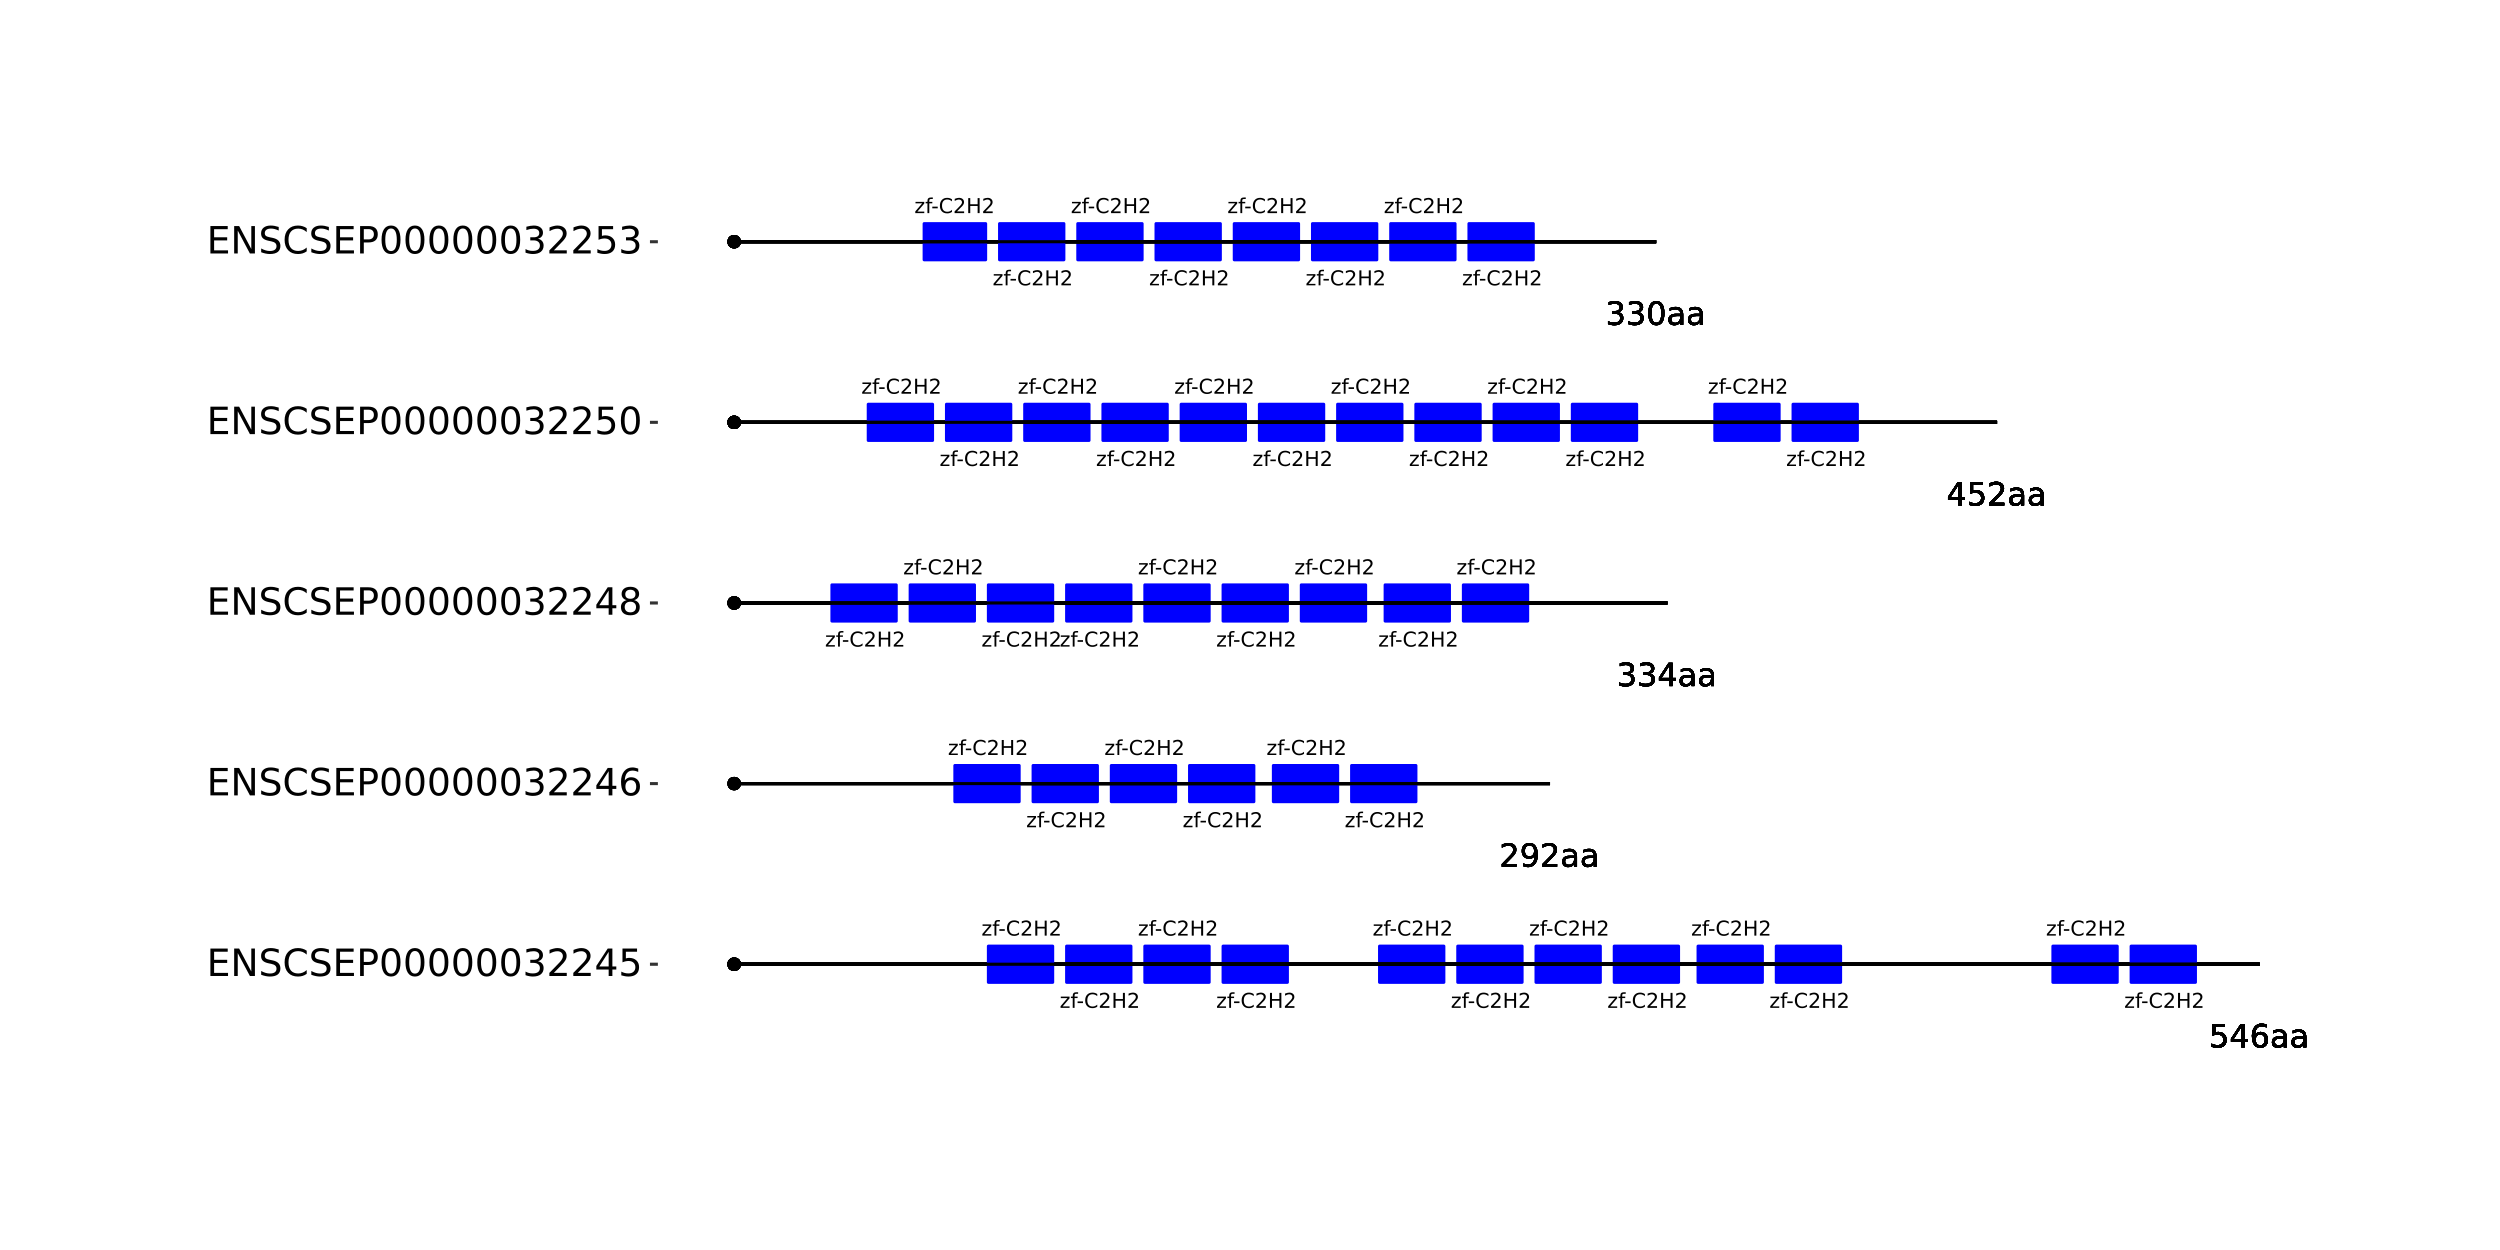 <?xml version="1.0" encoding="UTF-8"?>
<svg xmlns="http://www.w3.org/2000/svg" xmlns:xlink="http://www.w3.org/1999/xlink" width="864pt" height="432pt" viewBox="0 0 864 432" version="1.1">
<defs>
<g>
<symbol overflow="visible" id="glyph0-0">
<path style="stroke:none;" d="M 0.359 1.25 L 0.359 -5.016 L 3.906 -5.016 L 3.906 1.25 Z M 0.75 0.859 L 3.516 0.859 L 3.516 -4.609 L 0.75 -4.609 Z M 0.75 0.859 "/>
</symbol>
<symbol overflow="visible" id="glyph0-1">
<path style="stroke:none;" d="M 0.391 -3.891 L 3.422 -3.891 L 3.422 -3.312 L 1.031 -0.516 L 3.422 -0.516 L 3.422 0 L 0.312 0 L 0.312 -0.578 L 2.703 -3.375 L 0.391 -3.375 Z M 0.391 -3.891 "/>
</symbol>
<symbol overflow="visible" id="glyph0-2">
<path style="stroke:none;" d="M 2.641 -5.406 L 2.641 -4.875 L 2.031 -4.875 C 1.801 -4.875 1.641 -4.828 1.547 -4.734 C 1.461 -4.641 1.422 -4.473 1.422 -4.234 L 1.422 -3.891 L 2.469 -3.891 L 2.469 -3.391 L 1.422 -3.391 L 1.422 0 L 0.781 0 L 0.781 -3.391 L 0.156 -3.391 L 0.156 -3.891 L 0.781 -3.891 L 0.781 -4.156 C 0.781 -4.594 0.879 -4.91 1.078 -5.109 C 1.273 -5.305 1.594 -5.406 2.031 -5.406 Z M 2.641 -5.406 "/>
</symbol>
<symbol overflow="visible" id="glyph0-3">
<path style="stroke:none;" d="M 0.344 -2.234 L 2.219 -2.234 L 2.219 -1.656 L 0.344 -1.656 Z M 0.344 -2.234 "/>
</symbol>
<symbol overflow="visible" id="glyph0-4">
<path style="stroke:none;" d="M 4.578 -4.781 L 4.578 -4.047 C 4.336 -4.266 4.082 -4.426 3.812 -4.531 C 3.551 -4.645 3.27 -4.703 2.969 -4.703 C 2.375 -4.703 1.922 -4.52 1.609 -4.156 C 1.297 -3.789 1.141 -3.27 1.141 -2.594 C 1.141 -1.906 1.297 -1.379 1.609 -1.016 C 1.922 -0.648 2.375 -0.469 2.969 -0.469 C 3.27 -0.469 3.551 -0.52 3.812 -0.625 C 4.082 -0.738 4.336 -0.906 4.578 -1.125 L 4.578 -0.406 C 4.328 -0.238 4.066 -0.113 3.797 -0.031 C 3.523 0.051 3.238 0.094 2.938 0.094 C 2.145 0.094 1.523 -0.145 1.078 -0.625 C 0.629 -1.102 0.406 -1.758 0.406 -2.594 C 0.406 -3.414 0.629 -4.066 1.078 -4.547 C 1.523 -5.035 2.145 -5.281 2.938 -5.281 C 3.238 -5.281 3.523 -5.238 3.797 -5.156 C 4.078 -5.07 4.336 -4.945 4.578 -4.781 Z M 4.578 -4.781 "/>
</symbol>
<symbol overflow="visible" id="glyph0-5">
<path style="stroke:none;" d="M 1.359 -0.594 L 3.812 -0.594 L 3.812 0 L 0.516 0 L 0.516 -0.594 C 0.785 -0.863 1.148 -1.227 1.609 -1.688 C 2.066 -2.156 2.352 -2.457 2.469 -2.594 C 2.695 -2.844 2.852 -3.055 2.938 -3.234 C 3.031 -3.41 3.078 -3.582 3.078 -3.75 C 3.078 -4.031 2.977 -4.254 2.781 -4.422 C 2.594 -4.598 2.344 -4.688 2.031 -4.688 C 1.812 -4.688 1.578 -4.645 1.328 -4.562 C 1.086 -4.488 0.832 -4.375 0.562 -4.219 L 0.562 -4.938 C 0.844 -5.051 1.102 -5.133 1.344 -5.188 C 1.594 -5.25 1.816 -5.281 2.016 -5.281 C 2.555 -5.281 2.984 -5.145 3.297 -4.875 C 3.617 -4.602 3.781 -4.242 3.781 -3.797 C 3.781 -3.586 3.738 -3.383 3.656 -3.188 C 3.582 -3 3.441 -2.773 3.234 -2.516 C 3.172 -2.453 2.984 -2.258 2.672 -1.938 C 2.367 -1.613 1.93 -1.164 1.359 -0.594 Z M 1.359 -0.594 "/>
</symbol>
<symbol overflow="visible" id="glyph0-6">
<path style="stroke:none;" d="M 0.703 -5.188 L 1.406 -5.188 L 1.406 -3.062 L 3.953 -3.062 L 3.953 -5.188 L 4.641 -5.188 L 4.641 0 L 3.953 0 L 3.953 -2.469 L 1.406 -2.469 L 1.406 0 L 0.703 0 Z M 0.703 -5.188 "/>
</symbol>
<symbol overflow="visible" id="glyph1-0">
<path style="stroke:none;" d="M 0.547 1.953 L 0.547 -7.781 L 6.078 -7.781 L 6.078 1.953 Z M 1.172 1.344 L 5.453 1.344 L 5.453 -7.172 L 1.172 -7.172 Z M 1.172 1.344 "/>
</symbol>
<symbol overflow="visible" id="glyph1-1">
<path style="stroke:none;" d="M 1.188 -8.047 L 5.469 -8.047 L 5.469 -7.141 L 2.188 -7.141 L 2.188 -5.156 C 2.344 -5.219 2.5 -5.258 2.656 -5.281 C 2.82 -5.312 2.984 -5.328 3.141 -5.328 C 4.035 -5.328 4.742 -5.078 5.266 -4.578 C 5.797 -4.086 6.062 -3.422 6.062 -2.578 C 6.062 -1.711 5.789 -1.039 5.25 -0.562 C 4.707 -0.082 3.945 0.156 2.969 0.156 C 2.633 0.156 2.289 0.125 1.938 0.062 C 1.582 0.008 1.223 -0.07 0.859 -0.188 L 0.859 -1.281 C 1.18 -1.102 1.516 -0.973 1.859 -0.891 C 2.203 -0.805 2.566 -0.766 2.953 -0.766 C 3.578 -0.766 4.066 -0.926 4.422 -1.25 C 4.785 -1.582 4.969 -2.023 4.969 -2.578 C 4.969 -3.141 4.785 -3.582 4.422 -3.906 C 4.066 -4.238 3.578 -4.406 2.953 -4.406 C 2.66 -4.406 2.367 -4.375 2.078 -4.312 C 1.785 -4.25 1.488 -4.145 1.188 -4 Z M 1.188 -8.047 "/>
</symbol>
<symbol overflow="visible" id="glyph1-2">
<path style="stroke:none;" d="M 4.172 -7.109 L 1.422 -2.812 L 4.172 -2.812 Z M 3.891 -8.047 L 5.266 -8.047 L 5.266 -2.812 L 6.406 -2.812 L 6.406 -1.906 L 5.266 -1.906 L 5.266 0 L 4.172 0 L 4.172 -1.906 L 0.547 -1.906 L 0.547 -2.953 Z M 3.891 -8.047 "/>
</symbol>
<symbol overflow="visible" id="glyph1-3">
<path style="stroke:none;" d="M 3.641 -4.453 C 3.148 -4.453 2.766 -4.285 2.484 -3.953 C 2.203 -3.617 2.062 -3.16 2.062 -2.578 C 2.062 -2.004 2.203 -1.547 2.484 -1.203 C 2.766 -0.867 3.148 -0.703 3.641 -0.703 C 4.129 -0.703 4.516 -0.867 4.797 -1.203 C 5.086 -1.547 5.234 -2.004 5.234 -2.578 C 5.234 -3.16 5.086 -3.617 4.797 -3.953 C 4.516 -4.285 4.129 -4.453 3.641 -4.453 Z M 5.812 -7.875 L 5.812 -6.875 C 5.539 -7.008 5.266 -7.109 4.984 -7.172 C 4.703 -7.242 4.426 -7.281 4.156 -7.281 C 3.438 -7.281 2.883 -7.035 2.5 -6.547 C 2.125 -6.066 1.91 -5.336 1.859 -4.359 C 2.066 -4.672 2.332 -4.91 2.656 -5.078 C 2.977 -5.242 3.332 -5.328 3.719 -5.328 C 4.52 -5.328 5.156 -5.078 5.625 -4.578 C 6.094 -4.086 6.328 -3.422 6.328 -2.578 C 6.328 -1.754 6.082 -1.094 5.594 -0.594 C 5.102 -0.094 4.453 0.156 3.641 0.156 C 2.711 0.156 2 -0.195 1.5 -0.906 C 1.008 -1.625 0.766 -2.66 0.766 -4.016 C 0.766 -5.285 1.066 -6.301 1.672 -7.062 C 2.273 -7.82 3.086 -8.203 4.109 -8.203 C 4.379 -8.203 4.656 -8.172 4.938 -8.109 C 5.219 -8.055 5.508 -7.977 5.812 -7.875 Z M 5.812 -7.875 "/>
</symbol>
<symbol overflow="visible" id="glyph1-4">
<path style="stroke:none;" d="M 3.781 -3.031 C 2.977 -3.031 2.422 -2.938 2.109 -2.75 C 1.805 -2.57 1.656 -2.266 1.656 -1.828 C 1.656 -1.473 1.77 -1.191 2 -0.984 C 2.238 -0.773 2.555 -0.672 2.953 -0.672 C 3.504 -0.672 3.945 -0.863 4.281 -1.25 C 4.613 -1.645 4.781 -2.164 4.781 -2.812 L 4.781 -3.031 Z M 5.766 -3.453 L 5.766 0 L 4.781 0 L 4.781 -0.922 C 4.551 -0.547 4.266 -0.27 3.922 -0.094 C 3.586 0.07 3.176 0.156 2.688 0.156 C 2.07 0.156 1.578 -0.016 1.203 -0.359 C 0.836 -0.711 0.656 -1.18 0.656 -1.766 C 0.656 -2.441 0.883 -2.953 1.344 -3.297 C 1.801 -3.641 2.477 -3.812 3.375 -3.812 L 4.781 -3.812 L 4.781 -3.906 C 4.781 -4.363 4.629 -4.719 4.328 -4.969 C 4.023 -5.219 3.602 -5.344 3.062 -5.344 C 2.719 -5.344 2.379 -5.301 2.047 -5.219 C 1.723 -5.133 1.41 -5.008 1.109 -4.844 L 1.109 -5.766 C 1.473 -5.898 1.82 -6.004 2.156 -6.078 C 2.5 -6.148 2.832 -6.188 3.156 -6.188 C 4.031 -6.188 4.68 -5.957 5.109 -5.5 C 5.547 -5.051 5.766 -4.367 5.766 -3.453 Z M 5.766 -3.453 "/>
</symbol>
<symbol overflow="visible" id="glyph1-5">
<path style="stroke:none;" d="M 2.125 -0.922 L 5.922 -0.922 L 5.922 0 L 0.812 0 L 0.812 -0.922 C 1.219 -1.348 1.781 -1.922 2.5 -2.641 C 3.219 -3.359 3.664 -3.82 3.844 -4.031 C 4.195 -4.426 4.441 -4.758 4.578 -5.031 C 4.711 -5.301 4.781 -5.566 4.781 -5.828 C 4.781 -6.254 4.629 -6.602 4.328 -6.875 C 4.035 -7.145 3.645 -7.281 3.156 -7.281 C 2.82 -7.281 2.461 -7.219 2.078 -7.094 C 1.703 -6.977 1.297 -6.801 0.859 -6.562 L 0.859 -7.672 C 1.297 -7.836 1.707 -7.969 2.094 -8.062 C 2.477 -8.156 2.828 -8.203 3.141 -8.203 C 3.973 -8.203 4.633 -7.992 5.125 -7.578 C 5.625 -7.16 5.875 -6.602 5.875 -5.906 C 5.875 -5.57 5.812 -5.254 5.688 -4.953 C 5.562 -4.66 5.336 -4.312 5.016 -3.906 C 4.922 -3.801 4.633 -3.5 4.156 -3 C 3.676 -2.508 3 -1.816 2.125 -0.922 Z M 2.125 -0.922 "/>
</symbol>
<symbol overflow="visible" id="glyph1-6">
<path style="stroke:none;" d="M 1.219 -0.172 L 1.219 -1.156 C 1.488 -1.031 1.766 -0.93 2.047 -0.859 C 2.328 -0.797 2.602 -0.766 2.875 -0.766 C 3.594 -0.766 4.141 -1.004 4.516 -1.484 C 4.898 -1.973 5.117 -2.707 5.172 -3.688 C 4.961 -3.375 4.695 -3.133 4.375 -2.969 C 4.051 -2.812 3.695 -2.734 3.312 -2.734 C 2.508 -2.734 1.875 -2.973 1.406 -3.453 C 0.938 -3.941 0.703 -4.609 0.703 -5.453 C 0.703 -6.285 0.941 -6.953 1.422 -7.453 C 1.91 -7.953 2.562 -8.203 3.375 -8.203 C 4.312 -8.203 5.023 -7.844 5.516 -7.125 C 6.004 -6.414 6.25 -5.379 6.25 -4.016 C 6.25 -2.742 5.945 -1.727 5.344 -0.969 C 4.738 -0.219 3.93 0.156 2.922 0.156 C 2.648 0.156 2.375 0.129 2.094 0.078 C 1.812 0.023 1.52 -0.055 1.219 -0.172 Z M 3.375 -3.578 C 3.863 -3.578 4.25 -3.742 4.531 -4.078 C 4.82 -4.41 4.969 -4.867 4.969 -5.453 C 4.969 -6.035 4.82 -6.492 4.531 -6.828 C 4.25 -7.16 3.863 -7.328 3.375 -7.328 C 2.895 -7.328 2.508 -7.16 2.219 -6.828 C 1.938 -6.492 1.797 -6.035 1.797 -5.453 C 1.797 -4.867 1.938 -4.41 2.219 -4.078 C 2.508 -3.742 2.895 -3.578 3.375 -3.578 Z M 3.375 -3.578 "/>
</symbol>
<symbol overflow="visible" id="glyph1-7">
<path style="stroke:none;" d="M 4.484 -4.344 C 5.004 -4.227 5.41 -3.992 5.703 -3.641 C 5.992 -3.297 6.141 -2.863 6.141 -2.344 C 6.141 -1.551 5.863 -0.938 5.312 -0.5 C 4.77 -0.062 4 0.156 3 0.156 C 2.656 0.156 2.301 0.117 1.938 0.047 C 1.582 -0.016 1.219 -0.113 0.844 -0.25 L 0.844 -1.297 C 1.145 -1.117 1.473 -0.984 1.828 -0.891 C 2.191 -0.805 2.57 -0.766 2.969 -0.766 C 3.645 -0.766 4.16 -0.895 4.516 -1.156 C 4.879 -1.426 5.062 -1.82 5.062 -2.344 C 5.062 -2.812 4.895 -3.18 4.562 -3.453 C 4.227 -3.723 3.766 -3.859 3.172 -3.859 L 2.234 -3.859 L 2.234 -4.75 L 3.219 -4.75 C 3.75 -4.75 4.156 -4.852 4.438 -5.062 C 4.727 -5.281 4.875 -5.594 4.875 -6 C 4.875 -6.414 4.723 -6.734 4.422 -6.953 C 4.129 -7.172 3.711 -7.281 3.172 -7.281 C 2.867 -7.281 2.547 -7.25 2.203 -7.188 C 1.867 -7.125 1.492 -7.02 1.078 -6.875 L 1.078 -7.859 C 1.492 -7.973 1.879 -8.055 2.234 -8.109 C 2.598 -8.172 2.941 -8.203 3.266 -8.203 C 4.098 -8.203 4.754 -8.016 5.234 -7.641 C 5.711 -7.266 5.953 -6.754 5.953 -6.109 C 5.953 -5.66 5.82 -5.281 5.562 -4.969 C 5.312 -4.664 4.953 -4.457 4.484 -4.344 Z M 4.484 -4.344 "/>
</symbol>
<symbol overflow="visible" id="glyph1-8">
<path style="stroke:none;" d="M 3.516 -7.328 C 2.953 -7.328 2.531 -7.051 2.25 -6.5 C 1.969 -5.957 1.828 -5.129 1.828 -4.016 C 1.828 -2.91 1.969 -2.082 2.25 -1.531 C 2.531 -0.977 2.953 -0.703 3.516 -0.703 C 4.078 -0.703 4.5 -0.977 4.781 -1.531 C 5.062 -2.082 5.203 -2.91 5.203 -4.016 C 5.203 -5.129 5.062 -5.957 4.781 -6.5 C 4.5 -7.051 4.078 -7.328 3.516 -7.328 Z M 3.516 -8.203 C 4.41 -8.203 5.098 -7.844 5.578 -7.125 C 6.055 -6.414 6.297 -5.379 6.297 -4.016 C 6.297 -2.66 6.055 -1.625 5.578 -0.906 C 5.098 -0.195 4.41 0.156 3.516 0.156 C 2.609 0.156 1.914 -0.195 1.438 -0.906 C 0.969 -1.625 0.734 -2.66 0.734 -4.016 C 0.734 -5.379 0.969 -6.414 1.438 -7.125 C 1.914 -7.844 2.609 -8.203 3.516 -8.203 Z M 3.516 -8.203 "/>
</symbol>
<symbol overflow="visible" id="glyph2-0">
<path style="stroke:none;" d="M 0.641 2.297 L 0.641 -9.172 L 7.141 -9.172 L 7.141 2.297 Z M 1.375 1.578 L 6.422 1.578 L 6.422 -8.438 L 1.375 -8.438 Z M 1.375 1.578 "/>
</symbol>
<symbol overflow="visible" id="glyph2-1">
<path style="stroke:none;" d="M 1.281 -9.484 L 7.266 -9.484 L 7.266 -8.391 L 2.562 -8.391 L 2.562 -5.594 L 7.078 -5.594 L 7.078 -4.516 L 2.562 -4.516 L 2.562 -1.078 L 7.375 -1.078 L 7.375 0 L 1.281 0 Z M 1.281 -9.484 "/>
</symbol>
<symbol overflow="visible" id="glyph2-2">
<path style="stroke:none;" d="M 1.281 -9.484 L 3 -9.484 L 7.203 -1.547 L 7.203 -9.484 L 8.453 -9.484 L 8.453 0 L 6.719 0 L 2.516 -7.922 L 2.516 0 L 1.281 0 Z M 1.281 -9.484 "/>
</symbol>
<symbol overflow="visible" id="glyph2-3">
<path style="stroke:none;" d="M 6.953 -9.172 L 6.953 -7.922 C 6.473 -8.148 6.016 -8.32 5.578 -8.438 C 5.148 -8.551 4.734 -8.609 4.328 -8.609 C 3.629 -8.609 3.086 -8.473 2.703 -8.203 C 2.328 -7.93 2.141 -7.547 2.141 -7.047 C 2.141 -6.629 2.266 -6.312 2.516 -6.094 C 2.773 -5.883 3.254 -5.711 3.953 -5.578 L 4.734 -5.422 C 5.68 -5.234 6.383 -4.91 6.844 -4.453 C 7.301 -3.992 7.531 -3.379 7.531 -2.609 C 7.531 -1.691 7.223 -0.992 6.609 -0.516 C 5.992 -0.047 5.086 0.188 3.891 0.188 C 3.441 0.188 2.961 0.133 2.453 0.031 C 1.953 -0.07 1.43 -0.223 0.891 -0.422 L 0.891 -1.734 C 1.41 -1.441 1.922 -1.223 2.422 -1.078 C 2.922 -0.93 3.41 -0.859 3.891 -0.859 C 4.629 -0.859 5.195 -1 5.594 -1.281 C 5.988 -1.57 6.188 -1.984 6.188 -2.516 C 6.188 -2.984 6.039 -3.348 5.75 -3.609 C 5.469 -3.867 5.004 -4.066 4.359 -4.203 L 3.578 -4.359 C 2.617 -4.547 1.926 -4.844 1.5 -5.25 C 1.07 -5.656 0.859 -6.219 0.859 -6.938 C 0.859 -7.781 1.148 -8.441 1.734 -8.922 C 2.328 -9.41 3.145 -9.656 4.188 -9.656 C 4.625 -9.656 5.07 -9.613 5.531 -9.531 C 6 -9.445 6.473 -9.328 6.953 -9.172 Z M 6.953 -9.172 "/>
</symbol>
<symbol overflow="visible" id="glyph2-4">
<path style="stroke:none;" d="M 8.375 -8.75 L 8.375 -7.391 C 7.938 -7.797 7.473 -8.098 6.984 -8.297 C 6.504 -8.492 5.988 -8.594 5.438 -8.594 C 4.352 -8.594 3.52 -8.258 2.938 -7.594 C 2.363 -6.938 2.078 -5.984 2.078 -4.734 C 2.078 -3.484 2.363 -2.523 2.938 -1.859 C 3.52 -1.203 4.352 -0.875 5.438 -0.875 C 5.988 -0.875 6.504 -0.973 6.984 -1.172 C 7.473 -1.367 7.938 -1.664 8.375 -2.062 L 8.375 -0.734 C 7.926 -0.422 7.453 -0.188 6.953 -0.031 C 6.453 0.113 5.922 0.188 5.359 0.188 C 3.922 0.188 2.789 -0.25 1.969 -1.125 C 1.145 -2.008 0.734 -3.211 0.734 -4.734 C 0.734 -6.254 1.145 -7.453 1.969 -8.328 C 2.789 -9.211 3.922 -9.656 5.359 -9.656 C 5.922 -9.656 6.453 -9.578 6.953 -9.422 C 7.461 -9.273 7.938 -9.051 8.375 -8.75 Z M 8.375 -8.75 "/>
</symbol>
<symbol overflow="visible" id="glyph2-5">
<path style="stroke:none;" d="M 2.562 -8.422 L 2.562 -4.859 L 4.172 -4.859 C 4.766 -4.859 5.223 -5.016 5.547 -5.328 C 5.879 -5.641 6.047 -6.078 6.047 -6.641 C 6.047 -7.211 5.879 -7.648 5.547 -7.953 C 5.223 -8.266 4.766 -8.422 4.172 -8.422 Z M 1.281 -9.484 L 4.172 -9.484 C 5.234 -9.484 6.035 -9.238 6.578 -8.75 C 7.117 -8.27 7.391 -7.566 7.391 -6.641 C 7.391 -5.711 7.117 -5.008 6.578 -4.531 C 6.035 -4.051 5.234 -3.812 4.172 -3.812 L 2.562 -3.812 L 2.562 0 L 1.281 0 Z M 1.281 -9.484 "/>
</symbol>
<symbol overflow="visible" id="glyph2-6">
<path style="stroke:none;" d="M 4.125 -8.641 C 3.469 -8.641 2.973 -8.312 2.641 -7.656 C 2.305 -7.008 2.141 -6.035 2.141 -4.734 C 2.141 -3.43 2.305 -2.453 2.641 -1.797 C 2.973 -1.148 3.469 -0.828 4.125 -0.828 C 4.789 -0.828 5.289 -1.148 5.625 -1.797 C 5.957 -2.453 6.125 -3.43 6.125 -4.734 C 6.125 -6.035 5.957 -7.008 5.625 -7.656 C 5.289 -8.312 4.789 -8.641 4.125 -8.641 Z M 4.125 -9.656 C 5.188 -9.656 6 -9.234 6.562 -8.391 C 7.125 -7.547 7.406 -6.328 7.406 -4.734 C 7.406 -3.141 7.125 -1.922 6.562 -1.078 C 6 -0.234 5.188 0.188 4.125 0.188 C 3.07 0.188 2.266 -0.234 1.703 -1.078 C 1.141 -1.922 0.859 -3.141 0.859 -4.734 C 0.859 -6.328 1.141 -7.547 1.703 -8.391 C 2.266 -9.234 3.07 -9.656 4.125 -9.656 Z M 4.125 -9.656 "/>
</symbol>
<symbol overflow="visible" id="glyph2-7">
<path style="stroke:none;" d="M 5.281 -5.109 C 5.895 -4.973 6.375 -4.695 6.719 -4.281 C 7.062 -3.875 7.234 -3.363 7.234 -2.75 C 7.234 -1.82 6.91 -1.098 6.266 -0.578 C 5.617 -0.066 4.703 0.188 3.516 0.188 C 3.117 0.188 2.707 0.145 2.281 0.062 C 1.863 -0.008 1.43 -0.125 0.984 -0.281 L 0.984 -1.531 C 1.348 -1.32 1.738 -1.16 2.156 -1.047 C 2.582 -0.941 3.023 -0.891 3.484 -0.891 C 4.285 -0.891 4.895 -1.047 5.312 -1.359 C 5.738 -1.68 5.953 -2.145 5.953 -2.75 C 5.953 -3.312 5.754 -3.75 5.359 -4.062 C 4.973 -4.375 4.43 -4.531 3.734 -4.531 L 2.625 -4.531 L 2.625 -5.594 L 3.781 -5.594 C 4.414 -5.594 4.898 -5.719 5.234 -5.969 C 5.566 -6.219 5.734 -6.582 5.734 -7.062 C 5.734 -7.539 5.562 -7.91 5.219 -8.172 C 4.875 -8.43 4.379 -8.562 3.734 -8.562 C 3.379 -8.562 3 -8.523 2.594 -8.453 C 2.195 -8.379 1.758 -8.258 1.281 -8.094 L 1.281 -9.25 C 1.758 -9.383 2.211 -9.484 2.641 -9.547 C 3.066 -9.617 3.469 -9.656 3.844 -9.656 C 4.82 -9.656 5.594 -9.43 6.156 -8.984 C 6.727 -8.547 7.016 -7.945 7.016 -7.188 C 7.016 -6.664 6.863 -6.223 6.562 -5.859 C 6.258 -5.492 5.832 -5.242 5.281 -5.109 Z M 5.281 -5.109 "/>
</symbol>
<symbol overflow="visible" id="glyph2-8">
<path style="stroke:none;" d="M 2.5 -1.078 L 6.969 -1.078 L 6.969 0 L 0.953 0 L 0.953 -1.078 C 1.441 -1.578 2.102 -2.25 2.938 -3.094 C 3.781 -3.945 4.312 -4.5 4.531 -4.75 C 4.938 -5.207 5.219 -5.598 5.375 -5.922 C 5.539 -6.242 5.625 -6.555 5.625 -6.859 C 5.625 -7.367 5.445 -7.781 5.094 -8.094 C 4.75 -8.406 4.289 -8.562 3.719 -8.562 C 3.312 -8.562 2.883 -8.492 2.438 -8.359 C 2 -8.223 1.523 -8.008 1.016 -7.719 L 1.016 -9.016 C 1.535 -9.223 2.02 -9.379 2.469 -9.484 C 2.914 -9.598 3.32 -9.656 3.688 -9.656 C 4.676 -9.656 5.461 -9.406 6.047 -8.906 C 6.629 -8.414 6.922 -7.758 6.922 -6.938 C 6.922 -6.551 6.848 -6.18 6.703 -5.828 C 6.555 -5.484 6.289 -5.078 5.906 -4.609 C 5.801 -4.484 5.461 -4.125 4.891 -3.531 C 4.328 -2.945 3.531 -2.129 2.5 -1.078 Z M 2.5 -1.078 "/>
</symbol>
<symbol overflow="visible" id="glyph2-9">
<path style="stroke:none;" d="M 4.906 -8.359 L 1.672 -3.297 L 4.906 -3.297 Z M 4.578 -9.484 L 6.188 -9.484 L 6.188 -3.297 L 7.547 -3.297 L 7.547 -2.234 L 6.188 -2.234 L 6.188 0 L 4.906 0 L 4.906 -2.234 L 0.641 -2.234 L 0.641 -3.469 Z M 4.578 -9.484 "/>
</symbol>
<symbol overflow="visible" id="glyph2-10">
<path style="stroke:none;" d="M 1.406 -9.484 L 6.438 -9.484 L 6.438 -8.391 L 2.578 -8.391 L 2.578 -6.078 C 2.766 -6.141 2.953 -6.188 3.141 -6.219 C 3.328 -6.25 3.508 -6.266 3.688 -6.266 C 4.75 -6.266 5.586 -5.973 6.203 -5.391 C 6.828 -4.816 7.141 -4.035 7.141 -3.047 C 7.141 -2.023 6.82 -1.227 6.188 -0.656 C 5.551 -0.094 4.656 0.188 3.5 0.188 C 3.102 0.188 2.695 0.148 2.281 0.078 C 1.863 0.016 1.438 -0.082 1 -0.219 L 1 -1.516 C 1.383 -1.305 1.781 -1.148 2.188 -1.047 C 2.594 -0.941 3.02 -0.891 3.469 -0.891 C 4.207 -0.891 4.789 -1.082 5.219 -1.469 C 5.645 -1.852 5.859 -2.379 5.859 -3.047 C 5.859 -3.703 5.645 -4.223 5.219 -4.609 C 4.789 -4.992 4.207 -5.188 3.469 -5.188 C 3.125 -5.188 2.781 -5.145 2.438 -5.062 C 2.102 -4.988 1.758 -4.875 1.406 -4.719 Z M 1.406 -9.484 "/>
</symbol>
<symbol overflow="visible" id="glyph2-11">
<path style="stroke:none;" d="M 4.297 -5.25 C 3.711 -5.25 3.254 -5.051 2.922 -4.656 C 2.586 -4.258 2.422 -3.723 2.422 -3.047 C 2.422 -2.359 2.586 -1.816 2.922 -1.422 C 3.254 -1.023 3.711 -0.828 4.297 -0.828 C 4.867 -0.828 5.32 -1.023 5.656 -1.422 C 5.988 -1.816 6.156 -2.359 6.156 -3.047 C 6.156 -3.723 5.988 -4.258 5.656 -4.656 C 5.32 -5.051 4.867 -5.25 4.297 -5.25 Z M 6.844 -9.266 L 6.844 -8.094 C 6.52 -8.25 6.191 -8.363 5.859 -8.438 C 5.535 -8.52 5.211 -8.562 4.891 -8.562 C 4.047 -8.562 3.398 -8.273 2.953 -7.703 C 2.504 -7.141 2.25 -6.281 2.188 -5.125 C 2.438 -5.488 2.75 -5.77 3.125 -5.969 C 3.5 -6.164 3.914 -6.266 4.375 -6.266 C 5.32 -6.266 6.07 -5.973 6.625 -5.391 C 7.176 -4.816 7.453 -4.035 7.453 -3.047 C 7.453 -2.066 7.16 -1.281 6.578 -0.688 C 6.004 -0.102 5.242 0.188 4.297 0.188 C 3.191 0.188 2.348 -0.234 1.766 -1.078 C 1.191 -1.922 0.906 -3.141 0.906 -4.734 C 0.906 -6.223 1.258 -7.414 1.969 -8.312 C 2.688 -9.207 3.645 -9.656 4.844 -9.656 C 5.156 -9.656 5.473 -9.617 5.797 -9.547 C 6.129 -9.484 6.477 -9.391 6.844 -9.266 Z M 6.844 -9.266 "/>
</symbol>
<symbol overflow="visible" id="glyph2-12">
<path style="stroke:none;" d="M 4.125 -4.5 C 3.52 -4.5 3.039 -4.332 2.688 -4 C 2.344 -3.676 2.172 -3.234 2.172 -2.672 C 2.172 -2.098 2.344 -1.645 2.688 -1.312 C 3.039 -0.988 3.52 -0.828 4.125 -0.828 C 4.738 -0.828 5.219 -0.988 5.562 -1.312 C 5.914 -1.645 6.094 -2.098 6.094 -2.672 C 6.094 -3.234 5.914 -3.676 5.562 -4 C 5.219 -4.332 4.738 -4.5 4.125 -4.5 Z M 2.844 -5.047 C 2.301 -5.18 1.875 -5.438 1.562 -5.812 C 1.258 -6.188 1.109 -6.645 1.109 -7.188 C 1.109 -7.945 1.375 -8.547 1.906 -8.984 C 2.445 -9.43 3.188 -9.656 4.125 -9.656 C 5.07 -9.656 5.812 -9.43 6.344 -8.984 C 6.883 -8.547 7.156 -7.945 7.156 -7.188 C 7.156 -6.645 7 -6.188 6.688 -5.812 C 6.383 -5.438 5.961 -5.18 5.422 -5.047 C 6.035 -4.898 6.516 -4.617 6.859 -4.203 C 7.203 -3.785 7.375 -3.273 7.375 -2.672 C 7.375 -1.742 7.094 -1.035 6.531 -0.547 C 5.977 -0.055 5.176 0.188 4.125 0.188 C 3.082 0.188 2.281 -0.055 1.719 -0.547 C 1.156 -1.035 0.875 -1.742 0.875 -2.672 C 0.875 -3.273 1.047 -3.785 1.391 -4.203 C 1.742 -4.617 2.227 -4.898 2.844 -5.047 Z M 2.375 -7.078 C 2.375 -6.578 2.523 -6.191 2.828 -5.922 C 3.141 -5.648 3.57 -5.516 4.125 -5.516 C 4.676 -5.516 5.109 -5.648 5.422 -5.922 C 5.734 -6.191 5.891 -6.578 5.891 -7.078 C 5.891 -7.566 5.734 -7.945 5.422 -8.219 C 5.109 -8.5 4.676 -8.641 4.125 -8.641 C 3.57 -8.641 3.141 -8.5 2.828 -8.219 C 2.523 -7.945 2.375 -7.566 2.375 -7.078 Z M 2.375 -7.078 "/>
</symbol>
</g>
</defs>
<g id="surface1">
<rect x="0" y="0" width="864" height="432" style="fill:rgb(100%,100%,100%);fill-opacity:1;stroke:none;"/>
<rect x="0" y="0" width="864" height="432" style="fill:rgb(100%,100%,100%);fill-opacity:1;stroke:none;"/>
<path style="fill:none;stroke-width:1.067;stroke-linecap:round;stroke-linejoin:round;stroke:rgb(100%,100%,100%);stroke-opacity:1;stroke-miterlimit:10;" d="M 0 432 L 864 432 L 864 0 L 0 0 Z M 0 432 "/>
<path style="fill-rule:nonzero;fill:rgb(0%,0%,0%);fill-opacity:1;stroke-width:0.709;stroke-linecap:round;stroke-linejoin:round;stroke:rgb(0%,0%,0%);stroke-opacity:1;stroke-miterlimit:10;" d="M 255.68 333.238 C 255.68 335.844 251.77 335.844 251.77 333.238 C 251.77 330.633 255.68 330.633 255.68 333.238 "/>
<path style="fill-rule:nonzero;fill:rgb(0%,0%,0%);fill-opacity:1;stroke-width:0.709;stroke-linecap:round;stroke-linejoin:round;stroke:rgb(0%,0%,0%);stroke-opacity:1;stroke-miterlimit:10;" d="M 255.68 333.238 C 255.68 335.844 251.77 335.844 251.77 333.238 C 251.77 330.633 255.68 330.633 255.68 333.238 "/>
<path style="fill-rule:nonzero;fill:rgb(0%,0%,0%);fill-opacity:1;stroke-width:0.709;stroke-linecap:round;stroke-linejoin:round;stroke:rgb(0%,0%,0%);stroke-opacity:1;stroke-miterlimit:10;" d="M 255.68 333.238 C 255.68 335.844 251.77 335.844 251.77 333.238 C 251.77 330.633 255.68 330.633 255.68 333.238 "/>
<path style="fill-rule:nonzero;fill:rgb(0%,0%,0%);fill-opacity:1;stroke-width:0.709;stroke-linecap:round;stroke-linejoin:round;stroke:rgb(0%,0%,0%);stroke-opacity:1;stroke-miterlimit:10;" d="M 255.68 333.238 C 255.68 335.844 251.77 335.844 251.77 333.238 C 251.77 330.633 255.68 330.633 255.68 333.238 "/>
<path style="fill-rule:nonzero;fill:rgb(0%,0%,0%);fill-opacity:1;stroke-width:0.709;stroke-linecap:round;stroke-linejoin:round;stroke:rgb(0%,0%,0%);stroke-opacity:1;stroke-miterlimit:10;" d="M 255.68 333.238 C 255.68 335.844 251.77 335.844 251.77 333.238 C 251.77 330.633 255.68 330.633 255.68 333.238 "/>
<path style="fill-rule:nonzero;fill:rgb(0%,0%,0%);fill-opacity:1;stroke-width:0.709;stroke-linecap:round;stroke-linejoin:round;stroke:rgb(0%,0%,0%);stroke-opacity:1;stroke-miterlimit:10;" d="M 255.68 333.238 C 255.68 335.844 251.77 335.844 251.77 333.238 C 251.77 330.633 255.68 330.633 255.68 333.238 "/>
<path style="fill-rule:nonzero;fill:rgb(0%,0%,0%);fill-opacity:1;stroke-width:0.709;stroke-linecap:round;stroke-linejoin:round;stroke:rgb(0%,0%,0%);stroke-opacity:1;stroke-miterlimit:10;" d="M 255.68 333.238 C 255.68 335.844 251.77 335.844 251.77 333.238 C 251.77 330.633 255.68 330.633 255.68 333.238 "/>
<path style="fill-rule:nonzero;fill:rgb(0%,0%,0%);fill-opacity:1;stroke-width:0.709;stroke-linecap:round;stroke-linejoin:round;stroke:rgb(0%,0%,0%);stroke-opacity:1;stroke-miterlimit:10;" d="M 255.68 333.238 C 255.68 335.844 251.77 335.844 251.77 333.238 C 251.77 330.633 255.68 330.633 255.68 333.238 "/>
<path style="fill-rule:nonzero;fill:rgb(0%,0%,0%);fill-opacity:1;stroke-width:0.709;stroke-linecap:round;stroke-linejoin:round;stroke:rgb(0%,0%,0%);stroke-opacity:1;stroke-miterlimit:10;" d="M 255.68 333.238 C 255.68 335.844 251.77 335.844 251.77 333.238 C 251.77 330.633 255.68 330.633 255.68 333.238 "/>
<path style="fill-rule:nonzero;fill:rgb(0%,0%,0%);fill-opacity:1;stroke-width:0.709;stroke-linecap:round;stroke-linejoin:round;stroke:rgb(0%,0%,0%);stroke-opacity:1;stroke-miterlimit:10;" d="M 255.68 333.238 C 255.68 335.844 251.77 335.844 251.77 333.238 C 251.77 330.633 255.68 330.633 255.68 333.238 "/>
<path style="fill-rule:nonzero;fill:rgb(0%,0%,0%);fill-opacity:1;stroke-width:0.709;stroke-linecap:round;stroke-linejoin:round;stroke:rgb(0%,0%,0%);stroke-opacity:1;stroke-miterlimit:10;" d="M 255.68 333.238 C 255.68 335.844 251.77 335.844 251.77 333.238 C 251.77 330.633 255.68 330.633 255.68 333.238 "/>
<path style="fill-rule:nonzero;fill:rgb(0%,0%,0%);fill-opacity:1;stroke-width:0.709;stroke-linecap:round;stroke-linejoin:round;stroke:rgb(0%,0%,0%);stroke-opacity:1;stroke-miterlimit:10;" d="M 255.68 333.238 C 255.68 335.844 251.77 335.844 251.77 333.238 C 251.77 330.633 255.68 330.633 255.68 333.238 "/>
<path style="fill-rule:nonzero;fill:rgb(0%,0%,0%);fill-opacity:1;stroke-width:0.709;stroke-linecap:round;stroke-linejoin:round;stroke:rgb(0%,0%,0%);stroke-opacity:1;stroke-miterlimit:10;" d="M 255.68 270.812 C 255.68 273.418 251.77 273.418 251.77 270.812 C 251.77 268.207 255.68 268.207 255.68 270.812 "/>
<path style="fill-rule:nonzero;fill:rgb(0%,0%,0%);fill-opacity:1;stroke-width:0.709;stroke-linecap:round;stroke-linejoin:round;stroke:rgb(0%,0%,0%);stroke-opacity:1;stroke-miterlimit:10;" d="M 255.68 270.812 C 255.68 273.418 251.77 273.418 251.77 270.812 C 251.77 268.207 255.68 268.207 255.68 270.812 "/>
<path style="fill-rule:nonzero;fill:rgb(0%,0%,0%);fill-opacity:1;stroke-width:0.709;stroke-linecap:round;stroke-linejoin:round;stroke:rgb(0%,0%,0%);stroke-opacity:1;stroke-miterlimit:10;" d="M 255.68 270.812 C 255.68 273.418 251.77 273.418 251.77 270.812 C 251.77 268.207 255.68 268.207 255.68 270.812 "/>
<path style="fill-rule:nonzero;fill:rgb(0%,0%,0%);fill-opacity:1;stroke-width:0.709;stroke-linecap:round;stroke-linejoin:round;stroke:rgb(0%,0%,0%);stroke-opacity:1;stroke-miterlimit:10;" d="M 255.68 270.812 C 255.68 273.418 251.77 273.418 251.77 270.812 C 251.77 268.207 255.68 268.207 255.68 270.812 "/>
<path style="fill-rule:nonzero;fill:rgb(0%,0%,0%);fill-opacity:1;stroke-width:0.709;stroke-linecap:round;stroke-linejoin:round;stroke:rgb(0%,0%,0%);stroke-opacity:1;stroke-miterlimit:10;" d="M 255.68 270.812 C 255.68 273.418 251.77 273.418 251.77 270.812 C 251.77 268.207 255.68 268.207 255.68 270.812 "/>
<path style="fill-rule:nonzero;fill:rgb(0%,0%,0%);fill-opacity:1;stroke-width:0.709;stroke-linecap:round;stroke-linejoin:round;stroke:rgb(0%,0%,0%);stroke-opacity:1;stroke-miterlimit:10;" d="M 255.68 270.812 C 255.68 273.418 251.77 273.418 251.77 270.812 C 251.77 268.207 255.68 268.207 255.68 270.812 "/>
<path style="fill-rule:nonzero;fill:rgb(0%,0%,0%);fill-opacity:1;stroke-width:0.709;stroke-linecap:round;stroke-linejoin:round;stroke:rgb(0%,0%,0%);stroke-opacity:1;stroke-miterlimit:10;" d="M 255.68 208.387 C 255.68 210.992 251.77 210.992 251.77 208.387 C 251.77 205.781 255.68 205.781 255.68 208.387 "/>
<path style="fill-rule:nonzero;fill:rgb(0%,0%,0%);fill-opacity:1;stroke-width:0.709;stroke-linecap:round;stroke-linejoin:round;stroke:rgb(0%,0%,0%);stroke-opacity:1;stroke-miterlimit:10;" d="M 255.68 208.387 C 255.68 210.992 251.77 210.992 251.77 208.387 C 251.77 205.781 255.68 205.781 255.68 208.387 "/>
<path style="fill-rule:nonzero;fill:rgb(0%,0%,0%);fill-opacity:1;stroke-width:0.709;stroke-linecap:round;stroke-linejoin:round;stroke:rgb(0%,0%,0%);stroke-opacity:1;stroke-miterlimit:10;" d="M 255.68 208.387 C 255.68 210.992 251.77 210.992 251.77 208.387 C 251.77 205.781 255.68 205.781 255.68 208.387 "/>
<path style="fill-rule:nonzero;fill:rgb(0%,0%,0%);fill-opacity:1;stroke-width:0.709;stroke-linecap:round;stroke-linejoin:round;stroke:rgb(0%,0%,0%);stroke-opacity:1;stroke-miterlimit:10;" d="M 255.68 208.387 C 255.68 210.992 251.77 210.992 251.77 208.387 C 251.77 205.781 255.68 205.781 255.68 208.387 "/>
<path style="fill-rule:nonzero;fill:rgb(0%,0%,0%);fill-opacity:1;stroke-width:0.709;stroke-linecap:round;stroke-linejoin:round;stroke:rgb(0%,0%,0%);stroke-opacity:1;stroke-miterlimit:10;" d="M 255.68 208.387 C 255.68 210.992 251.77 210.992 251.77 208.387 C 251.77 205.781 255.68 205.781 255.68 208.387 "/>
<path style="fill-rule:nonzero;fill:rgb(0%,0%,0%);fill-opacity:1;stroke-width:0.709;stroke-linecap:round;stroke-linejoin:round;stroke:rgb(0%,0%,0%);stroke-opacity:1;stroke-miterlimit:10;" d="M 255.68 208.387 C 255.68 210.992 251.77 210.992 251.77 208.387 C 251.77 205.781 255.68 205.781 255.68 208.387 "/>
<path style="fill-rule:nonzero;fill:rgb(0%,0%,0%);fill-opacity:1;stroke-width:0.709;stroke-linecap:round;stroke-linejoin:round;stroke:rgb(0%,0%,0%);stroke-opacity:1;stroke-miterlimit:10;" d="M 255.68 208.387 C 255.68 210.992 251.77 210.992 251.77 208.387 C 251.77 205.781 255.68 205.781 255.68 208.387 "/>
<path style="fill-rule:nonzero;fill:rgb(0%,0%,0%);fill-opacity:1;stroke-width:0.709;stroke-linecap:round;stroke-linejoin:round;stroke:rgb(0%,0%,0%);stroke-opacity:1;stroke-miterlimit:10;" d="M 255.68 208.387 C 255.68 210.992 251.77 210.992 251.77 208.387 C 251.77 205.781 255.68 205.781 255.68 208.387 "/>
<path style="fill-rule:nonzero;fill:rgb(0%,0%,0%);fill-opacity:1;stroke-width:0.709;stroke-linecap:round;stroke-linejoin:round;stroke:rgb(0%,0%,0%);stroke-opacity:1;stroke-miterlimit:10;" d="M 255.68 208.387 C 255.68 210.992 251.77 210.992 251.77 208.387 C 251.77 205.781 255.68 205.781 255.68 208.387 "/>
<path style="fill-rule:nonzero;fill:rgb(0%,0%,0%);fill-opacity:1;stroke-width:0.709;stroke-linecap:round;stroke-linejoin:round;stroke:rgb(0%,0%,0%);stroke-opacity:1;stroke-miterlimit:10;" d="M 255.68 145.961 C 255.68 148.566 251.77 148.566 251.77 145.961 C 251.77 143.355 255.68 143.355 255.68 145.961 "/>
<path style="fill-rule:nonzero;fill:rgb(0%,0%,0%);fill-opacity:1;stroke-width:0.709;stroke-linecap:round;stroke-linejoin:round;stroke:rgb(0%,0%,0%);stroke-opacity:1;stroke-miterlimit:10;" d="M 255.68 145.961 C 255.68 148.566 251.77 148.566 251.77 145.961 C 251.77 143.355 255.68 143.355 255.68 145.961 "/>
<path style="fill-rule:nonzero;fill:rgb(0%,0%,0%);fill-opacity:1;stroke-width:0.709;stroke-linecap:round;stroke-linejoin:round;stroke:rgb(0%,0%,0%);stroke-opacity:1;stroke-miterlimit:10;" d="M 255.68 145.961 C 255.68 148.566 251.77 148.566 251.77 145.961 C 251.77 143.355 255.68 143.355 255.68 145.961 "/>
<path style="fill-rule:nonzero;fill:rgb(0%,0%,0%);fill-opacity:1;stroke-width:0.709;stroke-linecap:round;stroke-linejoin:round;stroke:rgb(0%,0%,0%);stroke-opacity:1;stroke-miterlimit:10;" d="M 255.68 145.961 C 255.68 148.566 251.77 148.566 251.77 145.961 C 251.77 143.355 255.68 143.355 255.68 145.961 "/>
<path style="fill-rule:nonzero;fill:rgb(0%,0%,0%);fill-opacity:1;stroke-width:0.709;stroke-linecap:round;stroke-linejoin:round;stroke:rgb(0%,0%,0%);stroke-opacity:1;stroke-miterlimit:10;" d="M 255.68 145.961 C 255.68 148.566 251.77 148.566 251.77 145.961 C 251.77 143.355 255.68 143.355 255.68 145.961 "/>
<path style="fill-rule:nonzero;fill:rgb(0%,0%,0%);fill-opacity:1;stroke-width:0.709;stroke-linecap:round;stroke-linejoin:round;stroke:rgb(0%,0%,0%);stroke-opacity:1;stroke-miterlimit:10;" d="M 255.68 145.961 C 255.68 148.566 251.77 148.566 251.77 145.961 C 251.77 143.355 255.68 143.355 255.68 145.961 "/>
<path style="fill-rule:nonzero;fill:rgb(0%,0%,0%);fill-opacity:1;stroke-width:0.709;stroke-linecap:round;stroke-linejoin:round;stroke:rgb(0%,0%,0%);stroke-opacity:1;stroke-miterlimit:10;" d="M 255.68 145.961 C 255.68 148.566 251.77 148.566 251.77 145.961 C 251.77 143.355 255.68 143.355 255.68 145.961 "/>
<path style="fill-rule:nonzero;fill:rgb(0%,0%,0%);fill-opacity:1;stroke-width:0.709;stroke-linecap:round;stroke-linejoin:round;stroke:rgb(0%,0%,0%);stroke-opacity:1;stroke-miterlimit:10;" d="M 255.68 145.961 C 255.68 148.566 251.77 148.566 251.77 145.961 C 251.77 143.355 255.68 143.355 255.68 145.961 "/>
<path style="fill-rule:nonzero;fill:rgb(0%,0%,0%);fill-opacity:1;stroke-width:0.709;stroke-linecap:round;stroke-linejoin:round;stroke:rgb(0%,0%,0%);stroke-opacity:1;stroke-miterlimit:10;" d="M 255.68 145.961 C 255.68 148.566 251.77 148.566 251.77 145.961 C 251.77 143.355 255.68 143.355 255.68 145.961 "/>
<path style="fill-rule:nonzero;fill:rgb(0%,0%,0%);fill-opacity:1;stroke-width:0.709;stroke-linecap:round;stroke-linejoin:round;stroke:rgb(0%,0%,0%);stroke-opacity:1;stroke-miterlimit:10;" d="M 255.68 145.961 C 255.68 148.566 251.77 148.566 251.77 145.961 C 251.77 143.355 255.68 143.355 255.68 145.961 "/>
<path style="fill-rule:nonzero;fill:rgb(0%,0%,0%);fill-opacity:1;stroke-width:0.709;stroke-linecap:round;stroke-linejoin:round;stroke:rgb(0%,0%,0%);stroke-opacity:1;stroke-miterlimit:10;" d="M 255.68 145.961 C 255.68 148.566 251.77 148.566 251.77 145.961 C 251.77 143.355 255.68 143.355 255.68 145.961 "/>
<path style="fill-rule:nonzero;fill:rgb(0%,0%,0%);fill-opacity:1;stroke-width:0.709;stroke-linecap:round;stroke-linejoin:round;stroke:rgb(0%,0%,0%);stroke-opacity:1;stroke-miterlimit:10;" d="M 255.68 145.961 C 255.68 148.566 251.77 148.566 251.77 145.961 C 251.77 143.355 255.68 143.355 255.68 145.961 "/>
<path style="fill-rule:nonzero;fill:rgb(0%,0%,0%);fill-opacity:1;stroke-width:0.709;stroke-linecap:round;stroke-linejoin:round;stroke:rgb(0%,0%,0%);stroke-opacity:1;stroke-miterlimit:10;" d="M 255.68 83.535 C 255.68 86.141 251.77 86.141 251.77 83.535 C 251.77 80.93 255.68 80.93 255.68 83.535 "/>
<path style="fill-rule:nonzero;fill:rgb(0%,0%,0%);fill-opacity:1;stroke-width:0.709;stroke-linecap:round;stroke-linejoin:round;stroke:rgb(0%,0%,0%);stroke-opacity:1;stroke-miterlimit:10;" d="M 255.68 83.535 C 255.68 86.141 251.77 86.141 251.77 83.535 C 251.77 80.93 255.68 80.93 255.68 83.535 "/>
<path style="fill-rule:nonzero;fill:rgb(0%,0%,0%);fill-opacity:1;stroke-width:0.709;stroke-linecap:round;stroke-linejoin:round;stroke:rgb(0%,0%,0%);stroke-opacity:1;stroke-miterlimit:10;" d="M 255.68 83.535 C 255.68 86.141 251.77 86.141 251.77 83.535 C 251.77 80.93 255.68 80.93 255.68 83.535 "/>
<path style="fill-rule:nonzero;fill:rgb(0%,0%,0%);fill-opacity:1;stroke-width:0.709;stroke-linecap:round;stroke-linejoin:round;stroke:rgb(0%,0%,0%);stroke-opacity:1;stroke-miterlimit:10;" d="M 255.68 83.535 C 255.68 86.141 251.77 86.141 251.77 83.535 C 251.77 80.93 255.68 80.93 255.68 83.535 "/>
<path style="fill-rule:nonzero;fill:rgb(0%,0%,0%);fill-opacity:1;stroke-width:0.709;stroke-linecap:round;stroke-linejoin:round;stroke:rgb(0%,0%,0%);stroke-opacity:1;stroke-miterlimit:10;" d="M 255.68 83.535 C 255.68 86.141 251.77 86.141 251.77 83.535 C 251.77 80.93 255.68 80.93 255.68 83.535 "/>
<path style="fill-rule:nonzero;fill:rgb(0%,0%,0%);fill-opacity:1;stroke-width:0.709;stroke-linecap:round;stroke-linejoin:round;stroke:rgb(0%,0%,0%);stroke-opacity:1;stroke-miterlimit:10;" d="M 255.68 83.535 C 255.68 86.141 251.77 86.141 251.77 83.535 C 251.77 80.93 255.68 80.93 255.68 83.535 "/>
<path style="fill-rule:nonzero;fill:rgb(0%,0%,0%);fill-opacity:1;stroke-width:0.709;stroke-linecap:round;stroke-linejoin:round;stroke:rgb(0%,0%,0%);stroke-opacity:1;stroke-miterlimit:10;" d="M 255.68 83.535 C 255.68 86.141 251.77 86.141 251.77 83.535 C 251.77 80.93 255.68 80.93 255.68 83.535 "/>
<path style="fill-rule:nonzero;fill:rgb(0%,0%,0%);fill-opacity:1;stroke-width:0.709;stroke-linecap:round;stroke-linejoin:round;stroke:rgb(0%,0%,0%);stroke-opacity:1;stroke-miterlimit:10;" d="M 255.68 83.535 C 255.68 86.141 251.77 86.141 251.77 83.535 C 251.77 80.93 255.68 80.93 255.68 83.535 "/>
<path style="fill-rule:nonzero;fill:rgb(0%,0%,100%);fill-opacity:1;stroke-width:1.067;stroke-linecap:butt;stroke-linejoin:round;stroke:rgb(0%,0%,100%);stroke-opacity:1;stroke-miterlimit:10;" d="M 368.633 326.996 L 390.84 326.996 L 390.84 339.48 L 368.633 339.48 Z M 368.633 326.996 "/>
<path style="fill:none;stroke-width:1.067;stroke-linecap:butt;stroke-linejoin:round;stroke:rgb(0%,0%,0%);stroke-opacity:1;stroke-miterlimit:10;" d="M 253.727 333.238 L 780.945 333.238 "/>
<g style="fill:rgb(0%,0%,0%);fill-opacity:1;">
  <use xlink:href="#glyph0-1" x="366.219" y="348.324"/>
  <use xlink:href="#glyph0-2" x="369.952" y="348.324"/>
  <use xlink:href="#glyph0-3" x="372.067" y="348.324"/>
  <use xlink:href="#glyph0-4" x="374.634" y="348.324"/>
  <use xlink:href="#glyph0-5" x="379.6" y="348.324"/>
  <use xlink:href="#glyph0-6" x="384.125" y="348.324"/>
  <use xlink:href="#glyph0-5" x="389.473" y="348.324"/>
</g>
<g style="fill:rgb(0%,0%,0%);fill-opacity:1;">
  <use xlink:href="#glyph1-1" x="763.445" y="361.958"/>
  <use xlink:href="#glyph1-2" x="770.469" y="361.958"/>
  <use xlink:href="#glyph1-3" x="777.492" y="361.958"/>
  <use xlink:href="#glyph1-4" x="784.516" y="361.958"/>
  <use xlink:href="#glyph1-4" x="791.28" y="361.958"/>
</g>
<path style="fill-rule:nonzero;fill:rgb(0%,0%,100%);fill-opacity:1;stroke-width:1.067;stroke-linecap:butt;stroke-linejoin:round;stroke:rgb(0%,0%,100%);stroke-opacity:1;stroke-miterlimit:10;" d="M 395.668 326.996 L 417.875 326.996 L 417.875 339.48 L 395.668 339.48 Z M 395.668 326.996 "/>
<path style="fill:none;stroke-width:1.067;stroke-linecap:butt;stroke-linejoin:round;stroke:rgb(0%,0%,0%);stroke-opacity:1;stroke-miterlimit:10;" d="M 253.727 333.238 L 780.945 333.238 "/>
<g style="fill:rgb(0%,0%,0%);fill-opacity:1;">
  <use xlink:href="#glyph0-1" x="393.258" y="323.355"/>
  <use xlink:href="#glyph0-2" x="396.991" y="323.355"/>
  <use xlink:href="#glyph0-3" x="399.106" y="323.355"/>
  <use xlink:href="#glyph0-4" x="401.673" y="323.355"/>
  <use xlink:href="#glyph0-5" x="406.639" y="323.355"/>
  <use xlink:href="#glyph0-6" x="411.164" y="323.355"/>
  <use xlink:href="#glyph0-5" x="416.512" y="323.355"/>
</g>
<g style="fill:rgb(0%,0%,0%);fill-opacity:1;">
  <use xlink:href="#glyph1-1" x="763.445" y="361.958"/>
  <use xlink:href="#glyph1-2" x="770.469" y="361.958"/>
  <use xlink:href="#glyph1-3" x="777.492" y="361.958"/>
  <use xlink:href="#glyph1-4" x="784.516" y="361.958"/>
  <use xlink:href="#glyph1-4" x="791.28" y="361.958"/>
</g>
<path style="fill-rule:nonzero;fill:rgb(0%,0%,100%);fill-opacity:1;stroke-width:1.067;stroke-linecap:butt;stroke-linejoin:round;stroke:rgb(0%,0%,100%);stroke-opacity:1;stroke-miterlimit:10;" d="M 422.707 326.996 L 444.914 326.996 L 444.914 339.48 L 422.707 339.48 Z M 422.707 326.996 "/>
<path style="fill:none;stroke-width:1.067;stroke-linecap:butt;stroke-linejoin:round;stroke:rgb(0%,0%,0%);stroke-opacity:1;stroke-miterlimit:10;" d="M 253.727 333.238 L 780.945 333.238 "/>
<g style="fill:rgb(0%,0%,0%);fill-opacity:1;">
  <use xlink:href="#glyph0-1" x="420.293" y="348.324"/>
  <use xlink:href="#glyph0-2" x="424.026" y="348.324"/>
  <use xlink:href="#glyph0-3" x="426.142" y="348.324"/>
  <use xlink:href="#glyph0-4" x="428.708" y="348.324"/>
  <use xlink:href="#glyph0-5" x="433.674" y="348.324"/>
  <use xlink:href="#glyph0-6" x="438.199" y="348.324"/>
  <use xlink:href="#glyph0-5" x="443.547" y="348.324"/>
</g>
<g style="fill:rgb(0%,0%,0%);fill-opacity:1;">
  <use xlink:href="#glyph1-1" x="763.445" y="361.958"/>
  <use xlink:href="#glyph1-2" x="770.469" y="361.958"/>
  <use xlink:href="#glyph1-3" x="777.492" y="361.958"/>
  <use xlink:href="#glyph1-4" x="784.516" y="361.958"/>
  <use xlink:href="#glyph1-4" x="791.28" y="361.958"/>
</g>
<path style="fill-rule:nonzero;fill:rgb(0%,0%,100%);fill-opacity:1;stroke-width:1.067;stroke-linecap:butt;stroke-linejoin:round;stroke:rgb(0%,0%,100%);stroke-opacity:1;stroke-miterlimit:10;" d="M 476.781 326.996 L 498.988 326.996 L 498.988 339.48 L 476.781 339.48 Z M 476.781 326.996 "/>
<path style="fill:none;stroke-width:1.067;stroke-linecap:butt;stroke-linejoin:round;stroke:rgb(0%,0%,0%);stroke-opacity:1;stroke-miterlimit:10;" d="M 253.727 333.238 L 780.945 333.238 "/>
<g style="fill:rgb(0%,0%,0%);fill-opacity:1;">
  <use xlink:href="#glyph0-1" x="474.367" y="323.355"/>
  <use xlink:href="#glyph0-2" x="478.101" y="323.355"/>
  <use xlink:href="#glyph0-3" x="480.216" y="323.355"/>
  <use xlink:href="#glyph0-4" x="482.782" y="323.355"/>
  <use xlink:href="#glyph0-5" x="487.748" y="323.355"/>
  <use xlink:href="#glyph0-6" x="492.273" y="323.355"/>
  <use xlink:href="#glyph0-5" x="497.621" y="323.355"/>
</g>
<g style="fill:rgb(0%,0%,0%);fill-opacity:1;">
  <use xlink:href="#glyph1-1" x="763.445" y="361.958"/>
  <use xlink:href="#glyph1-2" x="770.469" y="361.958"/>
  <use xlink:href="#glyph1-3" x="777.492" y="361.958"/>
  <use xlink:href="#glyph1-4" x="784.516" y="361.958"/>
  <use xlink:href="#glyph1-4" x="791.28" y="361.958"/>
</g>
<path style="fill-rule:nonzero;fill:rgb(0%,0%,100%);fill-opacity:1;stroke-width:1.067;stroke-linecap:butt;stroke-linejoin:round;stroke:rgb(0%,0%,100%);stroke-opacity:1;stroke-miterlimit:10;" d="M 503.816 326.996 L 526.023 326.996 L 526.023 339.48 L 503.816 339.48 Z M 503.816 326.996 "/>
<path style="fill:none;stroke-width:1.067;stroke-linecap:butt;stroke-linejoin:round;stroke:rgb(0%,0%,0%);stroke-opacity:1;stroke-miterlimit:10;" d="M 253.727 333.238 L 780.945 333.238 "/>
<g style="fill:rgb(0%,0%,0%);fill-opacity:1;">
  <use xlink:href="#glyph0-1" x="501.406" y="348.324"/>
  <use xlink:href="#glyph0-2" x="505.14" y="348.324"/>
  <use xlink:href="#glyph0-3" x="507.255" y="348.324"/>
  <use xlink:href="#glyph0-4" x="509.821" y="348.324"/>
  <use xlink:href="#glyph0-5" x="514.787" y="348.324"/>
  <use xlink:href="#glyph0-6" x="519.312" y="348.324"/>
  <use xlink:href="#glyph0-5" x="524.66" y="348.324"/>
</g>
<g style="fill:rgb(0%,0%,0%);fill-opacity:1;">
  <use xlink:href="#glyph1-1" x="763.445" y="361.958"/>
  <use xlink:href="#glyph1-2" x="770.469" y="361.958"/>
  <use xlink:href="#glyph1-3" x="777.492" y="361.958"/>
  <use xlink:href="#glyph1-4" x="784.516" y="361.958"/>
  <use xlink:href="#glyph1-4" x="791.28" y="361.958"/>
</g>
<path style="fill-rule:nonzero;fill:rgb(0%,0%,100%);fill-opacity:1;stroke-width:1.067;stroke-linecap:butt;stroke-linejoin:round;stroke:rgb(0%,0%,100%);stroke-opacity:1;stroke-miterlimit:10;" d="M 530.855 326.996 L 553.062 326.996 L 553.062 339.48 L 530.855 339.48 Z M 530.855 326.996 "/>
<path style="fill:none;stroke-width:1.067;stroke-linecap:butt;stroke-linejoin:round;stroke:rgb(0%,0%,0%);stroke-opacity:1;stroke-miterlimit:10;" d="M 253.727 333.238 L 780.945 333.238 "/>
<g style="fill:rgb(0%,0%,0%);fill-opacity:1;">
  <use xlink:href="#glyph0-1" x="528.441" y="323.355"/>
  <use xlink:href="#glyph0-2" x="532.175" y="323.355"/>
  <use xlink:href="#glyph0-3" x="534.29" y="323.355"/>
  <use xlink:href="#glyph0-4" x="536.856" y="323.355"/>
  <use xlink:href="#glyph0-5" x="541.822" y="323.355"/>
  <use xlink:href="#glyph0-6" x="546.348" y="323.355"/>
  <use xlink:href="#glyph0-5" x="551.695" y="323.355"/>
</g>
<g style="fill:rgb(0%,0%,0%);fill-opacity:1;">
  <use xlink:href="#glyph1-1" x="763.445" y="361.958"/>
  <use xlink:href="#glyph1-2" x="770.469" y="361.958"/>
  <use xlink:href="#glyph1-3" x="777.492" y="361.958"/>
  <use xlink:href="#glyph1-4" x="784.516" y="361.958"/>
  <use xlink:href="#glyph1-4" x="791.28" y="361.958"/>
</g>
<path style="fill-rule:nonzero;fill:rgb(0%,0%,100%);fill-opacity:1;stroke-width:1.067;stroke-linecap:butt;stroke-linejoin:round;stroke:rgb(0%,0%,100%);stroke-opacity:1;stroke-miterlimit:10;" d="M 557.891 326.996 L 580.098 326.996 L 580.098 339.48 L 557.891 339.48 Z M 557.891 326.996 "/>
<path style="fill:none;stroke-width:1.067;stroke-linecap:butt;stroke-linejoin:round;stroke:rgb(0%,0%,0%);stroke-opacity:1;stroke-miterlimit:10;" d="M 253.727 333.238 L 780.945 333.238 "/>
<g style="fill:rgb(0%,0%,0%);fill-opacity:1;">
  <use xlink:href="#glyph0-1" x="555.477" y="348.324"/>
  <use xlink:href="#glyph0-2" x="559.21" y="348.324"/>
  <use xlink:href="#glyph0-3" x="561.325" y="348.324"/>
  <use xlink:href="#glyph0-4" x="563.892" y="348.324"/>
  <use xlink:href="#glyph0-5" x="568.857" y="348.324"/>
  <use xlink:href="#glyph0-6" x="573.383" y="348.324"/>
  <use xlink:href="#glyph0-5" x="578.73" y="348.324"/>
</g>
<g style="fill:rgb(0%,0%,0%);fill-opacity:1;">
  <use xlink:href="#glyph1-1" x="763.445" y="361.958"/>
  <use xlink:href="#glyph1-2" x="770.469" y="361.958"/>
  <use xlink:href="#glyph1-3" x="777.492" y="361.958"/>
  <use xlink:href="#glyph1-4" x="784.516" y="361.958"/>
  <use xlink:href="#glyph1-4" x="791.28" y="361.958"/>
</g>
<path style="fill-rule:nonzero;fill:rgb(0%,0%,100%);fill-opacity:1;stroke-width:1.067;stroke-linecap:butt;stroke-linejoin:round;stroke:rgb(0%,0%,100%);stroke-opacity:1;stroke-miterlimit:10;" d="M 586.859 326.996 L 609.066 326.996 L 609.066 339.48 L 586.859 339.48 Z M 586.859 326.996 "/>
<path style="fill:none;stroke-width:1.067;stroke-linecap:butt;stroke-linejoin:round;stroke:rgb(0%,0%,0%);stroke-opacity:1;stroke-miterlimit:10;" d="M 253.727 333.238 L 780.945 333.238 "/>
<g style="fill:rgb(0%,0%,0%);fill-opacity:1;">
  <use xlink:href="#glyph0-1" x="584.445" y="323.355"/>
  <use xlink:href="#glyph0-2" x="588.179" y="323.355"/>
  <use xlink:href="#glyph0-3" x="590.294" y="323.355"/>
  <use xlink:href="#glyph0-4" x="592.86" y="323.355"/>
  <use xlink:href="#glyph0-5" x="597.826" y="323.355"/>
  <use xlink:href="#glyph0-6" x="602.352" y="323.355"/>
  <use xlink:href="#glyph0-5" x="607.699" y="323.355"/>
</g>
<g style="fill:rgb(0%,0%,0%);fill-opacity:1;">
  <use xlink:href="#glyph1-1" x="763.445" y="361.958"/>
  <use xlink:href="#glyph1-2" x="770.469" y="361.958"/>
  <use xlink:href="#glyph1-3" x="777.492" y="361.958"/>
  <use xlink:href="#glyph1-4" x="784.516" y="361.958"/>
  <use xlink:href="#glyph1-4" x="791.28" y="361.958"/>
</g>
<path style="fill-rule:nonzero;fill:rgb(0%,0%,100%);fill-opacity:1;stroke-width:1.067;stroke-linecap:butt;stroke-linejoin:round;stroke:rgb(0%,0%,100%);stroke-opacity:1;stroke-miterlimit:10;" d="M 613.895 326.996 L 636.102 326.996 L 636.102 339.48 L 613.895 339.48 Z M 613.895 326.996 "/>
<path style="fill:none;stroke-width:1.067;stroke-linecap:butt;stroke-linejoin:round;stroke:rgb(0%,0%,0%);stroke-opacity:1;stroke-miterlimit:10;" d="M 253.727 333.238 L 780.945 333.238 "/>
<g style="fill:rgb(0%,0%,0%);fill-opacity:1;">
  <use xlink:href="#glyph0-1" x="611.484" y="348.324"/>
  <use xlink:href="#glyph0-2" x="615.218" y="348.324"/>
  <use xlink:href="#glyph0-3" x="617.333" y="348.324"/>
  <use xlink:href="#glyph0-4" x="619.899" y="348.324"/>
  <use xlink:href="#glyph0-5" x="624.865" y="348.324"/>
  <use xlink:href="#glyph0-6" x="629.391" y="348.324"/>
  <use xlink:href="#glyph0-5" x="634.738" y="348.324"/>
</g>
<g style="fill:rgb(0%,0%,0%);fill-opacity:1;">
  <use xlink:href="#glyph1-1" x="763.445" y="361.958"/>
  <use xlink:href="#glyph1-2" x="770.469" y="361.958"/>
  <use xlink:href="#glyph1-3" x="777.492" y="361.958"/>
  <use xlink:href="#glyph1-4" x="784.516" y="361.958"/>
  <use xlink:href="#glyph1-4" x="791.28" y="361.958"/>
</g>
<path style="fill-rule:nonzero;fill:rgb(0%,0%,100%);fill-opacity:1;stroke-width:1.067;stroke-linecap:butt;stroke-linejoin:round;stroke:rgb(0%,0%,100%);stroke-opacity:1;stroke-miterlimit:10;" d="M 709.492 326.996 L 731.699 326.996 L 731.699 339.48 L 709.492 339.48 Z M 709.492 326.996 "/>
<path style="fill:none;stroke-width:1.067;stroke-linecap:butt;stroke-linejoin:round;stroke:rgb(0%,0%,0%);stroke-opacity:1;stroke-miterlimit:10;" d="M 253.727 333.238 L 780.945 333.238 "/>
<g style="fill:rgb(0%,0%,0%);fill-opacity:1;">
  <use xlink:href="#glyph0-1" x="707.078" y="323.355"/>
  <use xlink:href="#glyph0-2" x="710.812" y="323.355"/>
  <use xlink:href="#glyph0-3" x="712.927" y="323.355"/>
  <use xlink:href="#glyph0-4" x="715.493" y="323.355"/>
  <use xlink:href="#glyph0-5" x="720.459" y="323.355"/>
  <use xlink:href="#glyph0-6" x="724.984" y="323.355"/>
  <use xlink:href="#glyph0-5" x="730.332" y="323.355"/>
</g>
<g style="fill:rgb(0%,0%,0%);fill-opacity:1;">
  <use xlink:href="#glyph1-1" x="763.445" y="361.958"/>
  <use xlink:href="#glyph1-2" x="770.469" y="361.958"/>
  <use xlink:href="#glyph1-3" x="777.492" y="361.958"/>
  <use xlink:href="#glyph1-4" x="784.516" y="361.958"/>
  <use xlink:href="#glyph1-4" x="791.28" y="361.958"/>
</g>
<path style="fill-rule:nonzero;fill:rgb(0%,0%,100%);fill-opacity:1;stroke-width:1.067;stroke-linecap:butt;stroke-linejoin:round;stroke:rgb(0%,0%,100%);stroke-opacity:1;stroke-miterlimit:10;" d="M 736.527 326.996 L 758.734 326.996 L 758.734 339.48 L 736.527 339.48 Z M 736.527 326.996 "/>
<path style="fill:none;stroke-width:1.067;stroke-linecap:butt;stroke-linejoin:round;stroke:rgb(0%,0%,0%);stroke-opacity:1;stroke-miterlimit:10;" d="M 253.727 333.238 L 780.945 333.238 "/>
<g style="fill:rgb(0%,0%,0%);fill-opacity:1;">
  <use xlink:href="#glyph0-1" x="734.117" y="348.324"/>
  <use xlink:href="#glyph0-2" x="737.851" y="348.324"/>
  <use xlink:href="#glyph0-3" x="739.966" y="348.324"/>
  <use xlink:href="#glyph0-4" x="742.532" y="348.324"/>
  <use xlink:href="#glyph0-5" x="747.498" y="348.324"/>
  <use xlink:href="#glyph0-6" x="752.023" y="348.324"/>
  <use xlink:href="#glyph0-5" x="757.371" y="348.324"/>
</g>
<g style="fill:rgb(0%,0%,0%);fill-opacity:1;">
  <use xlink:href="#glyph1-1" x="763.445" y="361.958"/>
  <use xlink:href="#glyph1-2" x="770.469" y="361.958"/>
  <use xlink:href="#glyph1-3" x="777.492" y="361.958"/>
  <use xlink:href="#glyph1-4" x="784.516" y="361.958"/>
  <use xlink:href="#glyph1-4" x="791.28" y="361.958"/>
</g>
<path style="fill-rule:nonzero;fill:rgb(0%,0%,100%);fill-opacity:1;stroke-width:1.067;stroke-linecap:butt;stroke-linejoin:round;stroke:rgb(0%,0%,100%);stroke-opacity:1;stroke-miterlimit:10;" d="M 341.594 326.996 L 363.801 326.996 L 363.801 339.48 L 341.594 339.48 Z M 341.594 326.996 "/>
<path style="fill:none;stroke-width:1.067;stroke-linecap:butt;stroke-linejoin:round;stroke:rgb(0%,0%,0%);stroke-opacity:1;stroke-miterlimit:10;" d="M 253.727 333.238 L 780.945 333.238 "/>
<g style="fill:rgb(0%,0%,0%);fill-opacity:1;">
  <use xlink:href="#glyph0-1" x="339.184" y="323.355"/>
  <use xlink:href="#glyph0-2" x="342.917" y="323.355"/>
  <use xlink:href="#glyph0-3" x="345.032" y="323.355"/>
  <use xlink:href="#glyph0-4" x="347.599" y="323.355"/>
  <use xlink:href="#glyph0-5" x="352.564" y="323.355"/>
  <use xlink:href="#glyph0-6" x="357.09" y="323.355"/>
  <use xlink:href="#glyph0-5" x="362.438" y="323.355"/>
</g>
<g style="fill:rgb(0%,0%,0%);fill-opacity:1;">
  <use xlink:href="#glyph1-1" x="763.445" y="361.958"/>
  <use xlink:href="#glyph1-2" x="770.469" y="361.958"/>
  <use xlink:href="#glyph1-3" x="777.492" y="361.958"/>
  <use xlink:href="#glyph1-4" x="784.516" y="361.958"/>
  <use xlink:href="#glyph1-4" x="791.28" y="361.958"/>
</g>
<path style="fill-rule:nonzero;fill:rgb(0%,0%,100%);fill-opacity:1;stroke-width:1.067;stroke-linecap:butt;stroke-linejoin:round;stroke:rgb(0%,0%,100%);stroke-opacity:1;stroke-miterlimit:10;" d="M 357.047 264.57 L 379.254 264.57 L 379.254 277.055 L 357.047 277.055 Z M 357.047 264.57 "/>
<path style="fill:none;stroke-width:1.067;stroke-linecap:butt;stroke-linejoin:round;stroke:rgb(0%,0%,0%);stroke-opacity:1;stroke-miterlimit:10;" d="M 253.727 270.812 L 535.684 270.812 "/>
<g style="fill:rgb(0%,0%,0%);fill-opacity:1;">
  <use xlink:href="#glyph0-1" x="354.633" y="285.898"/>
  <use xlink:href="#glyph0-2" x="358.366" y="285.898"/>
  <use xlink:href="#glyph0-3" x="360.481" y="285.898"/>
  <use xlink:href="#glyph0-4" x="363.048" y="285.898"/>
  <use xlink:href="#glyph0-5" x="368.014" y="285.898"/>
  <use xlink:href="#glyph0-6" x="372.539" y="285.898"/>
  <use xlink:href="#glyph0-5" x="377.887" y="285.898"/>
</g>
<g style="fill:rgb(0%,0%,0%);fill-opacity:1;">
  <use xlink:href="#glyph1-5" x="518.184" y="299.532"/>
  <use xlink:href="#glyph1-6" x="525.207" y="299.532"/>
  <use xlink:href="#glyph1-5" x="532.23" y="299.532"/>
  <use xlink:href="#glyph1-4" x="539.254" y="299.532"/>
  <use xlink:href="#glyph1-4" x="546.019" y="299.532"/>
</g>
<path style="fill-rule:nonzero;fill:rgb(0%,0%,100%);fill-opacity:1;stroke-width:1.067;stroke-linecap:butt;stroke-linejoin:round;stroke:rgb(0%,0%,100%);stroke-opacity:1;stroke-miterlimit:10;" d="M 384.082 264.57 L 406.289 264.57 L 406.289 277.055 L 384.082 277.055 Z M 384.082 264.57 "/>
<path style="fill:none;stroke-width:1.067;stroke-linecap:butt;stroke-linejoin:round;stroke:rgb(0%,0%,0%);stroke-opacity:1;stroke-miterlimit:10;" d="M 253.727 270.812 L 535.684 270.812 "/>
<g style="fill:rgb(0%,0%,0%);fill-opacity:1;">
  <use xlink:href="#glyph0-1" x="381.668" y="260.93"/>
  <use xlink:href="#glyph0-2" x="385.401" y="260.93"/>
  <use xlink:href="#glyph0-3" x="387.517" y="260.93"/>
  <use xlink:href="#glyph0-4" x="390.083" y="260.93"/>
  <use xlink:href="#glyph0-5" x="395.049" y="260.93"/>
  <use xlink:href="#glyph0-6" x="399.574" y="260.93"/>
  <use xlink:href="#glyph0-5" x="404.922" y="260.93"/>
</g>
<g style="fill:rgb(0%,0%,0%);fill-opacity:1;">
  <use xlink:href="#glyph1-5" x="518.184" y="299.532"/>
  <use xlink:href="#glyph1-6" x="525.207" y="299.532"/>
  <use xlink:href="#glyph1-5" x="532.23" y="299.532"/>
  <use xlink:href="#glyph1-4" x="539.254" y="299.532"/>
  <use xlink:href="#glyph1-4" x="546.019" y="299.532"/>
</g>
<path style="fill-rule:nonzero;fill:rgb(0%,0%,100%);fill-opacity:1;stroke-width:1.067;stroke-linecap:butt;stroke-linejoin:round;stroke:rgb(0%,0%,100%);stroke-opacity:1;stroke-miterlimit:10;" d="M 411.117 264.57 L 433.324 264.57 L 433.324 277.055 L 411.117 277.055 Z M 411.117 264.57 "/>
<path style="fill:none;stroke-width:1.067;stroke-linecap:butt;stroke-linejoin:round;stroke:rgb(0%,0%,0%);stroke-opacity:1;stroke-miterlimit:10;" d="M 253.727 270.812 L 535.684 270.812 "/>
<g style="fill:rgb(0%,0%,0%);fill-opacity:1;">
  <use xlink:href="#glyph0-1" x="408.707" y="285.898"/>
  <use xlink:href="#glyph0-2" x="412.44" y="285.898"/>
  <use xlink:href="#glyph0-3" x="414.556" y="285.898"/>
  <use xlink:href="#glyph0-4" x="417.122" y="285.898"/>
  <use xlink:href="#glyph0-5" x="422.088" y="285.898"/>
  <use xlink:href="#glyph0-6" x="426.613" y="285.898"/>
  <use xlink:href="#glyph0-5" x="431.961" y="285.898"/>
</g>
<g style="fill:rgb(0%,0%,0%);fill-opacity:1;">
  <use xlink:href="#glyph1-5" x="518.184" y="299.532"/>
  <use xlink:href="#glyph1-6" x="525.207" y="299.532"/>
  <use xlink:href="#glyph1-5" x="532.23" y="299.532"/>
  <use xlink:href="#glyph1-4" x="539.254" y="299.532"/>
  <use xlink:href="#glyph1-4" x="546.019" y="299.532"/>
</g>
<path style="fill-rule:nonzero;fill:rgb(0%,0%,100%);fill-opacity:1;stroke-width:1.067;stroke-linecap:butt;stroke-linejoin:round;stroke:rgb(0%,0%,100%);stroke-opacity:1;stroke-miterlimit:10;" d="M 440.086 264.57 L 462.293 264.57 L 462.293 277.055 L 440.086 277.055 Z M 440.086 264.57 "/>
<path style="fill:none;stroke-width:1.067;stroke-linecap:butt;stroke-linejoin:round;stroke:rgb(0%,0%,0%);stroke-opacity:1;stroke-miterlimit:10;" d="M 253.727 270.812 L 535.684 270.812 "/>
<g style="fill:rgb(0%,0%,0%);fill-opacity:1;">
  <use xlink:href="#glyph0-1" x="437.676" y="260.93"/>
  <use xlink:href="#glyph0-2" x="441.409" y="260.93"/>
  <use xlink:href="#glyph0-3" x="443.524" y="260.93"/>
  <use xlink:href="#glyph0-4" x="446.091" y="260.93"/>
  <use xlink:href="#glyph0-5" x="451.057" y="260.93"/>
  <use xlink:href="#glyph0-6" x="455.582" y="260.93"/>
  <use xlink:href="#glyph0-5" x="460.93" y="260.93"/>
</g>
<g style="fill:rgb(0%,0%,0%);fill-opacity:1;">
  <use xlink:href="#glyph1-5" x="518.184" y="299.532"/>
  <use xlink:href="#glyph1-6" x="525.207" y="299.532"/>
  <use xlink:href="#glyph1-5" x="532.23" y="299.532"/>
  <use xlink:href="#glyph1-4" x="539.254" y="299.532"/>
  <use xlink:href="#glyph1-4" x="546.019" y="299.532"/>
</g>
<path style="fill-rule:nonzero;fill:rgb(0%,0%,100%);fill-opacity:1;stroke-width:1.067;stroke-linecap:butt;stroke-linejoin:round;stroke:rgb(0%,0%,100%);stroke-opacity:1;stroke-miterlimit:10;" d="M 467.125 264.57 L 489.332 264.57 L 489.332 277.055 L 467.125 277.055 Z M 467.125 264.57 "/>
<path style="fill:none;stroke-width:1.067;stroke-linecap:butt;stroke-linejoin:round;stroke:rgb(0%,0%,0%);stroke-opacity:1;stroke-miterlimit:10;" d="M 253.727 270.812 L 535.684 270.812 "/>
<g style="fill:rgb(0%,0%,0%);fill-opacity:1;">
  <use xlink:href="#glyph0-1" x="464.711" y="285.898"/>
  <use xlink:href="#glyph0-2" x="468.444" y="285.898"/>
  <use xlink:href="#glyph0-3" x="470.56" y="285.898"/>
  <use xlink:href="#glyph0-4" x="473.126" y="285.898"/>
  <use xlink:href="#glyph0-5" x="478.092" y="285.898"/>
  <use xlink:href="#glyph0-6" x="482.617" y="285.898"/>
  <use xlink:href="#glyph0-5" x="487.965" y="285.898"/>
</g>
<g style="fill:rgb(0%,0%,0%);fill-opacity:1;">
  <use xlink:href="#glyph1-5" x="518.184" y="299.532"/>
  <use xlink:href="#glyph1-6" x="525.207" y="299.532"/>
  <use xlink:href="#glyph1-5" x="532.23" y="299.532"/>
  <use xlink:href="#glyph1-4" x="539.254" y="299.532"/>
  <use xlink:href="#glyph1-4" x="546.019" y="299.532"/>
</g>
<path style="fill-rule:nonzero;fill:rgb(0%,0%,100%);fill-opacity:1;stroke-width:1.067;stroke-linecap:butt;stroke-linejoin:round;stroke:rgb(0%,0%,100%);stroke-opacity:1;stroke-miterlimit:10;" d="M 330.008 264.57 L 352.215 264.57 L 352.215 277.055 L 330.008 277.055 Z M 330.008 264.57 "/>
<path style="fill:none;stroke-width:1.067;stroke-linecap:butt;stroke-linejoin:round;stroke:rgb(0%,0%,0%);stroke-opacity:1;stroke-miterlimit:10;" d="M 253.727 270.812 L 535.684 270.812 "/>
<g style="fill:rgb(0%,0%,0%);fill-opacity:1;">
  <use xlink:href="#glyph0-1" x="327.594" y="260.93"/>
  <use xlink:href="#glyph0-2" x="331.327" y="260.93"/>
  <use xlink:href="#glyph0-3" x="333.442" y="260.93"/>
  <use xlink:href="#glyph0-4" x="336.009" y="260.93"/>
  <use xlink:href="#glyph0-5" x="340.975" y="260.93"/>
  <use xlink:href="#glyph0-6" x="345.5" y="260.93"/>
  <use xlink:href="#glyph0-5" x="350.848" y="260.93"/>
</g>
<g style="fill:rgb(0%,0%,0%);fill-opacity:1;">
  <use xlink:href="#glyph1-5" x="518.184" y="299.532"/>
  <use xlink:href="#glyph1-6" x="525.207" y="299.532"/>
  <use xlink:href="#glyph1-5" x="532.23" y="299.532"/>
  <use xlink:href="#glyph1-4" x="539.254" y="299.532"/>
  <use xlink:href="#glyph1-4" x="546.019" y="299.532"/>
</g>
<path style="fill-rule:nonzero;fill:rgb(0%,0%,100%);fill-opacity:1;stroke-width:1.067;stroke-linecap:butt;stroke-linejoin:round;stroke:rgb(0%,0%,100%);stroke-opacity:1;stroke-miterlimit:10;" d="M 368.633 202.145 L 390.84 202.145 L 390.84 214.629 L 368.633 214.629 Z M 368.633 202.145 "/>
<path style="fill:none;stroke-width:1.067;stroke-linecap:butt;stroke-linejoin:round;stroke:rgb(0%,0%,0%);stroke-opacity:1;stroke-miterlimit:10;" d="M 253.727 208.387 L 576.238 208.387 "/>
<g style="fill:rgb(0%,0%,0%);fill-opacity:1;">
  <use xlink:href="#glyph0-1" x="366.219" y="223.473"/>
  <use xlink:href="#glyph0-2" x="369.952" y="223.473"/>
  <use xlink:href="#glyph0-3" x="372.067" y="223.473"/>
  <use xlink:href="#glyph0-4" x="374.634" y="223.473"/>
  <use xlink:href="#glyph0-5" x="379.6" y="223.473"/>
  <use xlink:href="#glyph0-6" x="384.125" y="223.473"/>
  <use xlink:href="#glyph0-5" x="389.473" y="223.473"/>
</g>
<g style="fill:rgb(0%,0%,0%);fill-opacity:1;">
  <use xlink:href="#glyph1-7" x="558.738" y="237.106"/>
  <use xlink:href="#glyph1-7" x="565.762" y="237.106"/>
  <use xlink:href="#glyph1-2" x="572.785" y="237.106"/>
  <use xlink:href="#glyph1-4" x="579.809" y="237.106"/>
  <use xlink:href="#glyph1-4" x="586.573" y="237.106"/>
</g>
<path style="fill-rule:nonzero;fill:rgb(0%,0%,100%);fill-opacity:1;stroke-width:1.067;stroke-linecap:butt;stroke-linejoin:round;stroke:rgb(0%,0%,100%);stroke-opacity:1;stroke-miterlimit:10;" d="M 395.668 202.145 L 417.875 202.145 L 417.875 214.629 L 395.668 214.629 Z M 395.668 202.145 "/>
<path style="fill:none;stroke-width:1.067;stroke-linecap:butt;stroke-linejoin:round;stroke:rgb(0%,0%,0%);stroke-opacity:1;stroke-miterlimit:10;" d="M 253.727 208.387 L 576.238 208.387 "/>
<g style="fill:rgb(0%,0%,0%);fill-opacity:1;">
  <use xlink:href="#glyph0-1" x="393.258" y="198.504"/>
  <use xlink:href="#glyph0-2" x="396.991" y="198.504"/>
  <use xlink:href="#glyph0-3" x="399.106" y="198.504"/>
  <use xlink:href="#glyph0-4" x="401.673" y="198.504"/>
  <use xlink:href="#glyph0-5" x="406.639" y="198.504"/>
  <use xlink:href="#glyph0-6" x="411.164" y="198.504"/>
  <use xlink:href="#glyph0-5" x="416.512" y="198.504"/>
</g>
<g style="fill:rgb(0%,0%,0%);fill-opacity:1;">
  <use xlink:href="#glyph1-7" x="558.738" y="237.106"/>
  <use xlink:href="#glyph1-7" x="565.762" y="237.106"/>
  <use xlink:href="#glyph1-2" x="572.785" y="237.106"/>
  <use xlink:href="#glyph1-4" x="579.809" y="237.106"/>
  <use xlink:href="#glyph1-4" x="586.573" y="237.106"/>
</g>
<path style="fill-rule:nonzero;fill:rgb(0%,0%,100%);fill-opacity:1;stroke-width:1.067;stroke-linecap:butt;stroke-linejoin:round;stroke:rgb(0%,0%,100%);stroke-opacity:1;stroke-miterlimit:10;" d="M 422.707 202.145 L 444.914 202.145 L 444.914 214.629 L 422.707 214.629 Z M 422.707 202.145 "/>
<path style="fill:none;stroke-width:1.067;stroke-linecap:butt;stroke-linejoin:round;stroke:rgb(0%,0%,0%);stroke-opacity:1;stroke-miterlimit:10;" d="M 253.727 208.387 L 576.238 208.387 "/>
<g style="fill:rgb(0%,0%,0%);fill-opacity:1;">
  <use xlink:href="#glyph0-1" x="420.293" y="223.473"/>
  <use xlink:href="#glyph0-2" x="424.026" y="223.473"/>
  <use xlink:href="#glyph0-3" x="426.142" y="223.473"/>
  <use xlink:href="#glyph0-4" x="428.708" y="223.473"/>
  <use xlink:href="#glyph0-5" x="433.674" y="223.473"/>
  <use xlink:href="#glyph0-6" x="438.199" y="223.473"/>
  <use xlink:href="#glyph0-5" x="443.547" y="223.473"/>
</g>
<g style="fill:rgb(0%,0%,0%);fill-opacity:1;">
  <use xlink:href="#glyph1-7" x="558.738" y="237.106"/>
  <use xlink:href="#glyph1-7" x="565.762" y="237.106"/>
  <use xlink:href="#glyph1-2" x="572.785" y="237.106"/>
  <use xlink:href="#glyph1-4" x="579.809" y="237.106"/>
  <use xlink:href="#glyph1-4" x="586.573" y="237.106"/>
</g>
<path style="fill-rule:nonzero;fill:rgb(0%,0%,100%);fill-opacity:1;stroke-width:1.067;stroke-linecap:butt;stroke-linejoin:round;stroke:rgb(0%,0%,100%);stroke-opacity:1;stroke-miterlimit:10;" d="M 449.742 202.145 L 471.949 202.145 L 471.949 214.629 L 449.742 214.629 Z M 449.742 202.145 "/>
<path style="fill:none;stroke-width:1.067;stroke-linecap:butt;stroke-linejoin:round;stroke:rgb(0%,0%,0%);stroke-opacity:1;stroke-miterlimit:10;" d="M 253.727 208.387 L 576.238 208.387 "/>
<g style="fill:rgb(0%,0%,0%);fill-opacity:1;">
  <use xlink:href="#glyph0-1" x="447.332" y="198.504"/>
  <use xlink:href="#glyph0-2" x="451.065" y="198.504"/>
  <use xlink:href="#glyph0-3" x="453.181" y="198.504"/>
  <use xlink:href="#glyph0-4" x="455.747" y="198.504"/>
  <use xlink:href="#glyph0-5" x="460.713" y="198.504"/>
  <use xlink:href="#glyph0-6" x="465.238" y="198.504"/>
  <use xlink:href="#glyph0-5" x="470.586" y="198.504"/>
</g>
<g style="fill:rgb(0%,0%,0%);fill-opacity:1;">
  <use xlink:href="#glyph1-7" x="558.738" y="237.106"/>
  <use xlink:href="#glyph1-7" x="565.762" y="237.106"/>
  <use xlink:href="#glyph1-2" x="572.785" y="237.106"/>
  <use xlink:href="#glyph1-4" x="579.809" y="237.106"/>
  <use xlink:href="#glyph1-4" x="586.573" y="237.106"/>
</g>
<path style="fill-rule:nonzero;fill:rgb(0%,0%,100%);fill-opacity:1;stroke-width:1.067;stroke-linecap:butt;stroke-linejoin:round;stroke:rgb(0%,0%,100%);stroke-opacity:1;stroke-miterlimit:10;" d="M 478.711 202.145 L 500.918 202.145 L 500.918 214.629 L 478.711 214.629 Z M 478.711 202.145 "/>
<path style="fill:none;stroke-width:1.067;stroke-linecap:butt;stroke-linejoin:round;stroke:rgb(0%,0%,0%);stroke-opacity:1;stroke-miterlimit:10;" d="M 253.727 208.387 L 576.238 208.387 "/>
<g style="fill:rgb(0%,0%,0%);fill-opacity:1;">
  <use xlink:href="#glyph0-1" x="476.297" y="223.473"/>
  <use xlink:href="#glyph0-2" x="480.03" y="223.473"/>
  <use xlink:href="#glyph0-3" x="482.146" y="223.473"/>
  <use xlink:href="#glyph0-4" x="484.712" y="223.473"/>
  <use xlink:href="#glyph0-5" x="489.678" y="223.473"/>
  <use xlink:href="#glyph0-6" x="494.203" y="223.473"/>
  <use xlink:href="#glyph0-5" x="499.551" y="223.473"/>
</g>
<g style="fill:rgb(0%,0%,0%);fill-opacity:1;">
  <use xlink:href="#glyph1-7" x="558.738" y="237.106"/>
  <use xlink:href="#glyph1-7" x="565.762" y="237.106"/>
  <use xlink:href="#glyph1-2" x="572.785" y="237.106"/>
  <use xlink:href="#glyph1-4" x="579.809" y="237.106"/>
  <use xlink:href="#glyph1-4" x="586.573" y="237.106"/>
</g>
<path style="fill-rule:nonzero;fill:rgb(0%,0%,100%);fill-opacity:1;stroke-width:1.067;stroke-linecap:butt;stroke-linejoin:round;stroke:rgb(0%,0%,100%);stroke-opacity:1;stroke-miterlimit:10;" d="M 505.75 202.145 L 527.957 202.145 L 527.957 214.629 L 505.75 214.629 Z M 505.75 202.145 "/>
<path style="fill:none;stroke-width:1.067;stroke-linecap:butt;stroke-linejoin:round;stroke:rgb(0%,0%,0%);stroke-opacity:1;stroke-miterlimit:10;" d="M 253.727 208.387 L 576.238 208.387 "/>
<g style="fill:rgb(0%,0%,0%);fill-opacity:1;">
  <use xlink:href="#glyph0-1" x="503.336" y="198.504"/>
  <use xlink:href="#glyph0-2" x="507.069" y="198.504"/>
  <use xlink:href="#glyph0-3" x="509.185" y="198.504"/>
  <use xlink:href="#glyph0-4" x="511.751" y="198.504"/>
  <use xlink:href="#glyph0-5" x="516.717" y="198.504"/>
  <use xlink:href="#glyph0-6" x="521.242" y="198.504"/>
  <use xlink:href="#glyph0-5" x="526.59" y="198.504"/>
</g>
<g style="fill:rgb(0%,0%,0%);fill-opacity:1;">
  <use xlink:href="#glyph1-7" x="558.738" y="237.106"/>
  <use xlink:href="#glyph1-7" x="565.762" y="237.106"/>
  <use xlink:href="#glyph1-2" x="572.785" y="237.106"/>
  <use xlink:href="#glyph1-4" x="579.809" y="237.106"/>
  <use xlink:href="#glyph1-4" x="586.573" y="237.106"/>
</g>
<path style="fill-rule:nonzero;fill:rgb(0%,0%,100%);fill-opacity:1;stroke-width:1.067;stroke-linecap:butt;stroke-linejoin:round;stroke:rgb(0%,0%,100%);stroke-opacity:1;stroke-miterlimit:10;" d="M 287.52 202.145 L 309.727 202.145 L 309.727 214.629 L 287.52 214.629 Z M 287.52 202.145 "/>
<path style="fill:none;stroke-width:1.067;stroke-linecap:butt;stroke-linejoin:round;stroke:rgb(0%,0%,0%);stroke-opacity:1;stroke-miterlimit:10;" d="M 253.727 208.387 L 576.238 208.387 "/>
<g style="fill:rgb(0%,0%,0%);fill-opacity:1;">
  <use xlink:href="#glyph0-1" x="285.109" y="223.473"/>
  <use xlink:href="#glyph0-2" x="288.843" y="223.473"/>
  <use xlink:href="#glyph0-3" x="290.958" y="223.473"/>
  <use xlink:href="#glyph0-4" x="293.524" y="223.473"/>
  <use xlink:href="#glyph0-5" x="298.49" y="223.473"/>
  <use xlink:href="#glyph0-6" x="303.016" y="223.473"/>
  <use xlink:href="#glyph0-5" x="308.363" y="223.473"/>
</g>
<g style="fill:rgb(0%,0%,0%);fill-opacity:1;">
  <use xlink:href="#glyph1-7" x="558.738" y="237.106"/>
  <use xlink:href="#glyph1-7" x="565.762" y="237.106"/>
  <use xlink:href="#glyph1-2" x="572.785" y="237.106"/>
  <use xlink:href="#glyph1-4" x="579.809" y="237.106"/>
  <use xlink:href="#glyph1-4" x="586.573" y="237.106"/>
</g>
<path style="fill-rule:nonzero;fill:rgb(0%,0%,100%);fill-opacity:1;stroke-width:1.067;stroke-linecap:butt;stroke-linejoin:round;stroke:rgb(0%,0%,100%);stroke-opacity:1;stroke-miterlimit:10;" d="M 314.559 202.145 L 336.766 202.145 L 336.766 214.629 L 314.559 214.629 Z M 314.559 202.145 "/>
<path style="fill:none;stroke-width:1.067;stroke-linecap:butt;stroke-linejoin:round;stroke:rgb(0%,0%,0%);stroke-opacity:1;stroke-miterlimit:10;" d="M 253.727 208.387 L 576.238 208.387 "/>
<g style="fill:rgb(0%,0%,0%);fill-opacity:1;">
  <use xlink:href="#glyph0-1" x="312.145" y="198.504"/>
  <use xlink:href="#glyph0-2" x="315.878" y="198.504"/>
  <use xlink:href="#glyph0-3" x="317.993" y="198.504"/>
  <use xlink:href="#glyph0-4" x="320.56" y="198.504"/>
  <use xlink:href="#glyph0-5" x="325.525" y="198.504"/>
  <use xlink:href="#glyph0-6" x="330.051" y="198.504"/>
  <use xlink:href="#glyph0-5" x="335.398" y="198.504"/>
</g>
<g style="fill:rgb(0%,0%,0%);fill-opacity:1;">
  <use xlink:href="#glyph1-7" x="558.738" y="237.106"/>
  <use xlink:href="#glyph1-7" x="565.762" y="237.106"/>
  <use xlink:href="#glyph1-2" x="572.785" y="237.106"/>
  <use xlink:href="#glyph1-4" x="579.809" y="237.106"/>
  <use xlink:href="#glyph1-4" x="586.573" y="237.106"/>
</g>
<path style="fill-rule:nonzero;fill:rgb(0%,0%,100%);fill-opacity:1;stroke-width:1.067;stroke-linecap:butt;stroke-linejoin:round;stroke:rgb(0%,0%,100%);stroke-opacity:1;stroke-miterlimit:10;" d="M 341.594 202.145 L 363.801 202.145 L 363.801 214.629 L 341.594 214.629 Z M 341.594 202.145 "/>
<path style="fill:none;stroke-width:1.067;stroke-linecap:butt;stroke-linejoin:round;stroke:rgb(0%,0%,0%);stroke-opacity:1;stroke-miterlimit:10;" d="M 253.727 208.387 L 576.238 208.387 "/>
<g style="fill:rgb(0%,0%,0%);fill-opacity:1;">
  <use xlink:href="#glyph0-1" x="339.184" y="223.473"/>
  <use xlink:href="#glyph0-2" x="342.917" y="223.473"/>
  <use xlink:href="#glyph0-3" x="345.032" y="223.473"/>
  <use xlink:href="#glyph0-4" x="347.599" y="223.473"/>
  <use xlink:href="#glyph0-5" x="352.564" y="223.473"/>
  <use xlink:href="#glyph0-6" x="357.09" y="223.473"/>
  <use xlink:href="#glyph0-5" x="362.438" y="223.473"/>
</g>
<g style="fill:rgb(0%,0%,0%);fill-opacity:1;">
  <use xlink:href="#glyph1-7" x="558.738" y="237.106"/>
  <use xlink:href="#glyph1-7" x="565.762" y="237.106"/>
  <use xlink:href="#glyph1-2" x="572.785" y="237.106"/>
  <use xlink:href="#glyph1-4" x="579.809" y="237.106"/>
  <use xlink:href="#glyph1-4" x="586.573" y="237.106"/>
</g>
<path style="fill-rule:nonzero;fill:rgb(0%,0%,100%);fill-opacity:1;stroke-width:1.067;stroke-linecap:butt;stroke-linejoin:round;stroke:rgb(0%,0%,100%);stroke-opacity:1;stroke-miterlimit:10;" d="M 354.148 139.719 L 376.355 139.719 L 376.355 152.203 L 354.148 152.203 Z M 354.148 139.719 "/>
<path style="fill:none;stroke-width:1.067;stroke-linecap:butt;stroke-linejoin:round;stroke:rgb(0%,0%,0%);stroke-opacity:1;stroke-miterlimit:10;" d="M 253.727 145.961 L 690.18 145.961 "/>
<g style="fill:rgb(0%,0%,0%);fill-opacity:1;">
  <use xlink:href="#glyph0-1" x="351.734" y="136.078"/>
  <use xlink:href="#glyph0-2" x="355.468" y="136.078"/>
  <use xlink:href="#glyph0-3" x="357.583" y="136.078"/>
  <use xlink:href="#glyph0-4" x="360.149" y="136.078"/>
  <use xlink:href="#glyph0-5" x="365.115" y="136.078"/>
  <use xlink:href="#glyph0-6" x="369.641" y="136.078"/>
  <use xlink:href="#glyph0-5" x="374.988" y="136.078"/>
</g>
<g style="fill:rgb(0%,0%,0%);fill-opacity:1;">
  <use xlink:href="#glyph1-2" x="672.68" y="174.681"/>
  <use xlink:href="#glyph1-1" x="679.703" y="174.681"/>
  <use xlink:href="#glyph1-5" x="686.727" y="174.681"/>
  <use xlink:href="#glyph1-4" x="693.75" y="174.681"/>
  <use xlink:href="#glyph1-4" x="700.515" y="174.681"/>
</g>
<path style="fill-rule:nonzero;fill:rgb(0%,0%,100%);fill-opacity:1;stroke-width:1.067;stroke-linecap:butt;stroke-linejoin:round;stroke:rgb(0%,0%,100%);stroke-opacity:1;stroke-miterlimit:10;" d="M 381.184 139.719 L 403.391 139.719 L 403.391 152.203 L 381.184 152.203 Z M 381.184 139.719 "/>
<path style="fill:none;stroke-width:1.067;stroke-linecap:butt;stroke-linejoin:round;stroke:rgb(0%,0%,0%);stroke-opacity:1;stroke-miterlimit:10;" d="M 253.727 145.961 L 690.18 145.961 "/>
<g style="fill:rgb(0%,0%,0%);fill-opacity:1;">
  <use xlink:href="#glyph0-1" x="378.773" y="161.047"/>
  <use xlink:href="#glyph0-2" x="382.507" y="161.047"/>
  <use xlink:href="#glyph0-3" x="384.622" y="161.047"/>
  <use xlink:href="#glyph0-4" x="387.188" y="161.047"/>
  <use xlink:href="#glyph0-5" x="392.154" y="161.047"/>
  <use xlink:href="#glyph0-6" x="396.68" y="161.047"/>
  <use xlink:href="#glyph0-5" x="402.027" y="161.047"/>
</g>
<g style="fill:rgb(0%,0%,0%);fill-opacity:1;">
  <use xlink:href="#glyph1-2" x="672.68" y="174.681"/>
  <use xlink:href="#glyph1-1" x="679.703" y="174.681"/>
  <use xlink:href="#glyph1-5" x="686.727" y="174.681"/>
  <use xlink:href="#glyph1-4" x="693.75" y="174.681"/>
  <use xlink:href="#glyph1-4" x="700.515" y="174.681"/>
</g>
<path style="fill-rule:nonzero;fill:rgb(0%,0%,100%);fill-opacity:1;stroke-width:1.067;stroke-linecap:butt;stroke-linejoin:round;stroke:rgb(0%,0%,100%);stroke-opacity:1;stroke-miterlimit:10;" d="M 408.223 139.719 L 430.43 139.719 L 430.43 152.203 L 408.223 152.203 Z M 408.223 139.719 "/>
<path style="fill:none;stroke-width:1.067;stroke-linecap:butt;stroke-linejoin:round;stroke:rgb(0%,0%,0%);stroke-opacity:1;stroke-miterlimit:10;" d="M 253.727 145.961 L 690.18 145.961 "/>
<g style="fill:rgb(0%,0%,0%);fill-opacity:1;">
  <use xlink:href="#glyph0-1" x="405.809" y="136.078"/>
  <use xlink:href="#glyph0-2" x="409.542" y="136.078"/>
  <use xlink:href="#glyph0-3" x="411.657" y="136.078"/>
  <use xlink:href="#glyph0-4" x="414.224" y="136.078"/>
  <use xlink:href="#glyph0-5" x="419.189" y="136.078"/>
  <use xlink:href="#glyph0-6" x="423.715" y="136.078"/>
  <use xlink:href="#glyph0-5" x="429.062" y="136.078"/>
</g>
<g style="fill:rgb(0%,0%,0%);fill-opacity:1;">
  <use xlink:href="#glyph1-2" x="672.68" y="174.681"/>
  <use xlink:href="#glyph1-1" x="679.703" y="174.681"/>
  <use xlink:href="#glyph1-5" x="686.727" y="174.681"/>
  <use xlink:href="#glyph1-4" x="693.75" y="174.681"/>
  <use xlink:href="#glyph1-4" x="700.515" y="174.681"/>
</g>
<path style="fill-rule:nonzero;fill:rgb(0%,0%,100%);fill-opacity:1;stroke-width:1.067;stroke-linecap:butt;stroke-linejoin:round;stroke:rgb(0%,0%,100%);stroke-opacity:1;stroke-miterlimit:10;" d="M 435.258 139.719 L 457.465 139.719 L 457.465 152.203 L 435.258 152.203 Z M 435.258 139.719 "/>
<path style="fill:none;stroke-width:1.067;stroke-linecap:butt;stroke-linejoin:round;stroke:rgb(0%,0%,0%);stroke-opacity:1;stroke-miterlimit:10;" d="M 253.727 145.961 L 690.18 145.961 "/>
<g style="fill:rgb(0%,0%,0%);fill-opacity:1;">
  <use xlink:href="#glyph0-1" x="432.848" y="161.047"/>
  <use xlink:href="#glyph0-2" x="436.581" y="161.047"/>
  <use xlink:href="#glyph0-3" x="438.696" y="161.047"/>
  <use xlink:href="#glyph0-4" x="441.263" y="161.047"/>
  <use xlink:href="#glyph0-5" x="446.229" y="161.047"/>
  <use xlink:href="#glyph0-6" x="450.754" y="161.047"/>
  <use xlink:href="#glyph0-5" x="456.102" y="161.047"/>
</g>
<g style="fill:rgb(0%,0%,0%);fill-opacity:1;">
  <use xlink:href="#glyph1-2" x="672.68" y="174.681"/>
  <use xlink:href="#glyph1-1" x="679.703" y="174.681"/>
  <use xlink:href="#glyph1-5" x="686.727" y="174.681"/>
  <use xlink:href="#glyph1-4" x="693.75" y="174.681"/>
  <use xlink:href="#glyph1-4" x="700.515" y="174.681"/>
</g>
<path style="fill-rule:nonzero;fill:rgb(0%,0%,100%);fill-opacity:1;stroke-width:1.067;stroke-linecap:butt;stroke-linejoin:round;stroke:rgb(0%,0%,100%);stroke-opacity:1;stroke-miterlimit:10;" d="M 462.297 139.719 L 484.504 139.719 L 484.504 152.203 L 462.297 152.203 Z M 462.297 139.719 "/>
<path style="fill:none;stroke-width:1.067;stroke-linecap:butt;stroke-linejoin:round;stroke:rgb(0%,0%,0%);stroke-opacity:1;stroke-miterlimit:10;" d="M 253.727 145.961 L 690.18 145.961 "/>
<g style="fill:rgb(0%,0%,0%);fill-opacity:1;">
  <use xlink:href="#glyph0-1" x="459.883" y="136.078"/>
  <use xlink:href="#glyph0-2" x="463.616" y="136.078"/>
  <use xlink:href="#glyph0-3" x="465.731" y="136.078"/>
  <use xlink:href="#glyph0-4" x="468.298" y="136.078"/>
  <use xlink:href="#glyph0-5" x="473.264" y="136.078"/>
  <use xlink:href="#glyph0-6" x="477.789" y="136.078"/>
  <use xlink:href="#glyph0-5" x="483.137" y="136.078"/>
</g>
<g style="fill:rgb(0%,0%,0%);fill-opacity:1;">
  <use xlink:href="#glyph1-2" x="672.68" y="174.681"/>
  <use xlink:href="#glyph1-1" x="679.703" y="174.681"/>
  <use xlink:href="#glyph1-5" x="686.727" y="174.681"/>
  <use xlink:href="#glyph1-4" x="693.75" y="174.681"/>
  <use xlink:href="#glyph1-4" x="700.515" y="174.681"/>
</g>
<path style="fill-rule:nonzero;fill:rgb(0%,0%,100%);fill-opacity:1;stroke-width:1.067;stroke-linecap:butt;stroke-linejoin:round;stroke:rgb(0%,0%,100%);stroke-opacity:1;stroke-miterlimit:10;" d="M 489.332 139.719 L 511.539 139.719 L 511.539 152.203 L 489.332 152.203 Z M 489.332 139.719 "/>
<path style="fill:none;stroke-width:1.067;stroke-linecap:butt;stroke-linejoin:round;stroke:rgb(0%,0%,0%);stroke-opacity:1;stroke-miterlimit:10;" d="M 253.727 145.961 L 690.18 145.961 "/>
<g style="fill:rgb(0%,0%,0%);fill-opacity:1;">
  <use xlink:href="#glyph0-1" x="486.922" y="161.047"/>
  <use xlink:href="#glyph0-2" x="490.655" y="161.047"/>
  <use xlink:href="#glyph0-3" x="492.771" y="161.047"/>
  <use xlink:href="#glyph0-4" x="495.337" y="161.047"/>
  <use xlink:href="#glyph0-5" x="500.303" y="161.047"/>
  <use xlink:href="#glyph0-6" x="504.828" y="161.047"/>
  <use xlink:href="#glyph0-5" x="510.176" y="161.047"/>
</g>
<g style="fill:rgb(0%,0%,0%);fill-opacity:1;">
  <use xlink:href="#glyph1-2" x="672.68" y="174.681"/>
  <use xlink:href="#glyph1-1" x="679.703" y="174.681"/>
  <use xlink:href="#glyph1-5" x="686.727" y="174.681"/>
  <use xlink:href="#glyph1-4" x="693.75" y="174.681"/>
  <use xlink:href="#glyph1-4" x="700.515" y="174.681"/>
</g>
<path style="fill-rule:nonzero;fill:rgb(0%,0%,100%);fill-opacity:1;stroke-width:1.067;stroke-linecap:butt;stroke-linejoin:round;stroke:rgb(0%,0%,100%);stroke-opacity:1;stroke-miterlimit:10;" d="M 516.371 139.719 L 538.578 139.719 L 538.578 152.203 L 516.371 152.203 Z M 516.371 139.719 "/>
<path style="fill:none;stroke-width:1.067;stroke-linecap:butt;stroke-linejoin:round;stroke:rgb(0%,0%,0%);stroke-opacity:1;stroke-miterlimit:10;" d="M 253.727 145.961 L 690.18 145.961 "/>
<g style="fill:rgb(0%,0%,0%);fill-opacity:1;">
  <use xlink:href="#glyph0-1" x="513.957" y="136.078"/>
  <use xlink:href="#glyph0-2" x="517.69" y="136.078"/>
  <use xlink:href="#glyph0-3" x="519.806" y="136.078"/>
  <use xlink:href="#glyph0-4" x="522.372" y="136.078"/>
  <use xlink:href="#glyph0-5" x="527.338" y="136.078"/>
  <use xlink:href="#glyph0-6" x="531.863" y="136.078"/>
  <use xlink:href="#glyph0-5" x="537.211" y="136.078"/>
</g>
<g style="fill:rgb(0%,0%,0%);fill-opacity:1;">
  <use xlink:href="#glyph1-2" x="672.68" y="174.681"/>
  <use xlink:href="#glyph1-1" x="679.703" y="174.681"/>
  <use xlink:href="#glyph1-5" x="686.727" y="174.681"/>
  <use xlink:href="#glyph1-4" x="693.75" y="174.681"/>
  <use xlink:href="#glyph1-4" x="700.515" y="174.681"/>
</g>
<path style="fill-rule:nonzero;fill:rgb(0%,0%,100%);fill-opacity:1;stroke-width:1.067;stroke-linecap:butt;stroke-linejoin:round;stroke:rgb(0%,0%,100%);stroke-opacity:1;stroke-miterlimit:10;" d="M 543.406 139.719 L 565.613 139.719 L 565.613 152.203 L 543.406 152.203 Z M 543.406 139.719 "/>
<path style="fill:none;stroke-width:1.067;stroke-linecap:butt;stroke-linejoin:round;stroke:rgb(0%,0%,0%);stroke-opacity:1;stroke-miterlimit:10;" d="M 253.727 145.961 L 690.18 145.961 "/>
<g style="fill:rgb(0%,0%,0%);fill-opacity:1;">
  <use xlink:href="#glyph0-1" x="540.996" y="161.047"/>
  <use xlink:href="#glyph0-2" x="544.729" y="161.047"/>
  <use xlink:href="#glyph0-3" x="546.845" y="161.047"/>
  <use xlink:href="#glyph0-4" x="549.411" y="161.047"/>
  <use xlink:href="#glyph0-5" x="554.377" y="161.047"/>
  <use xlink:href="#glyph0-6" x="558.902" y="161.047"/>
  <use xlink:href="#glyph0-5" x="564.25" y="161.047"/>
</g>
<g style="fill:rgb(0%,0%,0%);fill-opacity:1;">
  <use xlink:href="#glyph1-2" x="672.68" y="174.681"/>
  <use xlink:href="#glyph1-1" x="679.703" y="174.681"/>
  <use xlink:href="#glyph1-5" x="686.727" y="174.681"/>
  <use xlink:href="#glyph1-4" x="693.75" y="174.681"/>
  <use xlink:href="#glyph1-4" x="700.515" y="174.681"/>
</g>
<path style="fill-rule:nonzero;fill:rgb(0%,0%,100%);fill-opacity:1;stroke-width:1.067;stroke-linecap:butt;stroke-linejoin:round;stroke:rgb(0%,0%,100%);stroke-opacity:1;stroke-miterlimit:10;" d="M 592.652 139.719 L 614.859 139.719 L 614.859 152.203 L 592.652 152.203 Z M 592.652 139.719 "/>
<path style="fill:none;stroke-width:1.067;stroke-linecap:butt;stroke-linejoin:round;stroke:rgb(0%,0%,0%);stroke-opacity:1;stroke-miterlimit:10;" d="M 253.727 145.961 L 690.18 145.961 "/>
<g style="fill:rgb(0%,0%,0%);fill-opacity:1;">
  <use xlink:href="#glyph0-1" x="590.238" y="136.078"/>
  <use xlink:href="#glyph0-2" x="593.972" y="136.078"/>
  <use xlink:href="#glyph0-3" x="596.087" y="136.078"/>
  <use xlink:href="#glyph0-4" x="598.653" y="136.078"/>
  <use xlink:href="#glyph0-5" x="603.619" y="136.078"/>
  <use xlink:href="#glyph0-6" x="608.145" y="136.078"/>
  <use xlink:href="#glyph0-5" x="613.492" y="136.078"/>
</g>
<g style="fill:rgb(0%,0%,0%);fill-opacity:1;">
  <use xlink:href="#glyph1-2" x="672.68" y="174.681"/>
  <use xlink:href="#glyph1-1" x="679.703" y="174.681"/>
  <use xlink:href="#glyph1-5" x="686.727" y="174.681"/>
  <use xlink:href="#glyph1-4" x="693.75" y="174.681"/>
  <use xlink:href="#glyph1-4" x="700.515" y="174.681"/>
</g>
<path style="fill-rule:nonzero;fill:rgb(0%,0%,100%);fill-opacity:1;stroke-width:1.067;stroke-linecap:butt;stroke-linejoin:round;stroke:rgb(0%,0%,100%);stroke-opacity:1;stroke-miterlimit:10;" d="M 619.691 139.719 L 641.898 139.719 L 641.898 152.203 L 619.691 152.203 Z M 619.691 139.719 "/>
<path style="fill:none;stroke-width:1.067;stroke-linecap:butt;stroke-linejoin:round;stroke:rgb(0%,0%,0%);stroke-opacity:1;stroke-miterlimit:10;" d="M 253.727 145.961 L 690.18 145.961 "/>
<g style="fill:rgb(0%,0%,0%);fill-opacity:1;">
  <use xlink:href="#glyph0-1" x="617.277" y="161.047"/>
  <use xlink:href="#glyph0-2" x="621.011" y="161.047"/>
  <use xlink:href="#glyph0-3" x="623.126" y="161.047"/>
  <use xlink:href="#glyph0-4" x="625.692" y="161.047"/>
  <use xlink:href="#glyph0-5" x="630.658" y="161.047"/>
  <use xlink:href="#glyph0-6" x="635.184" y="161.047"/>
  <use xlink:href="#glyph0-5" x="640.531" y="161.047"/>
</g>
<g style="fill:rgb(0%,0%,0%);fill-opacity:1;">
  <use xlink:href="#glyph1-2" x="672.68" y="174.681"/>
  <use xlink:href="#glyph1-1" x="679.703" y="174.681"/>
  <use xlink:href="#glyph1-5" x="686.727" y="174.681"/>
  <use xlink:href="#glyph1-4" x="693.75" y="174.681"/>
  <use xlink:href="#glyph1-4" x="700.515" y="174.681"/>
</g>
<path style="fill-rule:nonzero;fill:rgb(0%,0%,100%);fill-opacity:1;stroke-width:1.067;stroke-linecap:butt;stroke-linejoin:round;stroke:rgb(0%,0%,100%);stroke-opacity:1;stroke-miterlimit:10;" d="M 300.074 139.719 L 322.281 139.719 L 322.281 152.203 L 300.074 152.203 Z M 300.074 139.719 "/>
<path style="fill:none;stroke-width:1.067;stroke-linecap:butt;stroke-linejoin:round;stroke:rgb(0%,0%,0%);stroke-opacity:1;stroke-miterlimit:10;" d="M 253.727 145.961 L 690.18 145.961 "/>
<g style="fill:rgb(0%,0%,0%);fill-opacity:1;">
  <use xlink:href="#glyph0-1" x="297.66" y="136.078"/>
  <use xlink:href="#glyph0-2" x="301.394" y="136.078"/>
  <use xlink:href="#glyph0-3" x="303.509" y="136.078"/>
  <use xlink:href="#glyph0-4" x="306.075" y="136.078"/>
  <use xlink:href="#glyph0-5" x="311.041" y="136.078"/>
  <use xlink:href="#glyph0-6" x="315.566" y="136.078"/>
  <use xlink:href="#glyph0-5" x="320.914" y="136.078"/>
</g>
<g style="fill:rgb(0%,0%,0%);fill-opacity:1;">
  <use xlink:href="#glyph1-2" x="672.68" y="174.681"/>
  <use xlink:href="#glyph1-1" x="679.703" y="174.681"/>
  <use xlink:href="#glyph1-5" x="686.727" y="174.681"/>
  <use xlink:href="#glyph1-4" x="693.75" y="174.681"/>
  <use xlink:href="#glyph1-4" x="700.515" y="174.681"/>
</g>
<path style="fill-rule:nonzero;fill:rgb(0%,0%,100%);fill-opacity:1;stroke-width:1.067;stroke-linecap:butt;stroke-linejoin:round;stroke:rgb(0%,0%,100%);stroke-opacity:1;stroke-miterlimit:10;" d="M 327.109 139.719 L 349.316 139.719 L 349.316 152.203 L 327.109 152.203 Z M 327.109 139.719 "/>
<path style="fill:none;stroke-width:1.067;stroke-linecap:butt;stroke-linejoin:round;stroke:rgb(0%,0%,0%);stroke-opacity:1;stroke-miterlimit:10;" d="M 253.727 145.961 L 690.18 145.961 "/>
<g style="fill:rgb(0%,0%,0%);fill-opacity:1;">
  <use xlink:href="#glyph0-1" x="324.699" y="161.047"/>
  <use xlink:href="#glyph0-2" x="328.433" y="161.047"/>
  <use xlink:href="#glyph0-3" x="330.548" y="161.047"/>
  <use xlink:href="#glyph0-4" x="333.114" y="161.047"/>
  <use xlink:href="#glyph0-5" x="338.08" y="161.047"/>
  <use xlink:href="#glyph0-6" x="342.605" y="161.047"/>
  <use xlink:href="#glyph0-5" x="347.953" y="161.047"/>
</g>
<g style="fill:rgb(0%,0%,0%);fill-opacity:1;">
  <use xlink:href="#glyph1-2" x="672.68" y="174.681"/>
  <use xlink:href="#glyph1-1" x="679.703" y="174.681"/>
  <use xlink:href="#glyph1-5" x="686.727" y="174.681"/>
  <use xlink:href="#glyph1-4" x="693.75" y="174.681"/>
  <use xlink:href="#glyph1-4" x="700.515" y="174.681"/>
</g>
<path style="fill-rule:nonzero;fill:rgb(0%,0%,100%);fill-opacity:1;stroke-width:1.067;stroke-linecap:butt;stroke-linejoin:round;stroke:rgb(0%,0%,100%);stroke-opacity:1;stroke-miterlimit:10;" d="M 372.496 77.293 L 394.703 77.293 L 394.703 89.777 L 372.496 89.777 Z M 372.496 77.293 "/>
<path style="fill:none;stroke-width:1.067;stroke-linecap:butt;stroke-linejoin:round;stroke:rgb(0%,0%,0%);stroke-opacity:1;stroke-miterlimit:10;" d="M 253.727 83.535 L 572.375 83.535 "/>
<g style="fill:rgb(0%,0%,0%);fill-opacity:1;">
  <use xlink:href="#glyph0-1" x="370.082" y="73.652"/>
  <use xlink:href="#glyph0-2" x="373.815" y="73.652"/>
  <use xlink:href="#glyph0-3" x="375.931" y="73.652"/>
  <use xlink:href="#glyph0-4" x="378.497" y="73.652"/>
  <use xlink:href="#glyph0-5" x="383.463" y="73.652"/>
  <use xlink:href="#glyph0-6" x="387.988" y="73.652"/>
  <use xlink:href="#glyph0-5" x="393.336" y="73.652"/>
</g>
<g style="fill:rgb(0%,0%,0%);fill-opacity:1;">
  <use xlink:href="#glyph1-7" x="554.875" y="112.255"/>
  <use xlink:href="#glyph1-7" x="561.898" y="112.255"/>
  <use xlink:href="#glyph1-8" x="568.922" y="112.255"/>
  <use xlink:href="#glyph1-4" x="575.945" y="112.255"/>
  <use xlink:href="#glyph1-4" x="582.71" y="112.255"/>
</g>
<path style="fill-rule:nonzero;fill:rgb(0%,0%,100%);fill-opacity:1;stroke-width:1.067;stroke-linecap:butt;stroke-linejoin:round;stroke:rgb(0%,0%,100%);stroke-opacity:1;stroke-miterlimit:10;" d="M 399.531 77.293 L 421.738 77.293 L 421.738 89.777 L 399.531 89.777 Z M 399.531 77.293 "/>
<path style="fill:none;stroke-width:1.067;stroke-linecap:butt;stroke-linejoin:round;stroke:rgb(0%,0%,0%);stroke-opacity:1;stroke-miterlimit:10;" d="M 253.727 83.535 L 572.375 83.535 "/>
<g style="fill:rgb(0%,0%,0%);fill-opacity:1;">
  <use xlink:href="#glyph0-1" x="397.117" y="98.621"/>
  <use xlink:href="#glyph0-2" x="400.851" y="98.621"/>
  <use xlink:href="#glyph0-3" x="402.966" y="98.621"/>
  <use xlink:href="#glyph0-4" x="405.532" y="98.621"/>
  <use xlink:href="#glyph0-5" x="410.498" y="98.621"/>
  <use xlink:href="#glyph0-6" x="415.023" y="98.621"/>
  <use xlink:href="#glyph0-5" x="420.371" y="98.621"/>
</g>
<g style="fill:rgb(0%,0%,0%);fill-opacity:1;">
  <use xlink:href="#glyph1-7" x="554.875" y="112.255"/>
  <use xlink:href="#glyph1-7" x="561.898" y="112.255"/>
  <use xlink:href="#glyph1-8" x="568.922" y="112.255"/>
  <use xlink:href="#glyph1-4" x="575.945" y="112.255"/>
  <use xlink:href="#glyph1-4" x="582.71" y="112.255"/>
</g>
<path style="fill-rule:nonzero;fill:rgb(0%,0%,100%);fill-opacity:1;stroke-width:1.067;stroke-linecap:butt;stroke-linejoin:round;stroke:rgb(0%,0%,100%);stroke-opacity:1;stroke-miterlimit:10;" d="M 426.57 77.293 L 448.777 77.293 L 448.777 89.777 L 426.57 89.777 Z M 426.57 77.293 "/>
<path style="fill:none;stroke-width:1.067;stroke-linecap:butt;stroke-linejoin:round;stroke:rgb(0%,0%,0%);stroke-opacity:1;stroke-miterlimit:10;" d="M 253.727 83.535 L 572.375 83.535 "/>
<g style="fill:rgb(0%,0%,0%);fill-opacity:1;">
  <use xlink:href="#glyph0-1" x="424.156" y="73.652"/>
  <use xlink:href="#glyph0-2" x="427.89" y="73.652"/>
  <use xlink:href="#glyph0-3" x="430.005" y="73.652"/>
  <use xlink:href="#glyph0-4" x="432.571" y="73.652"/>
  <use xlink:href="#glyph0-5" x="437.537" y="73.652"/>
  <use xlink:href="#glyph0-6" x="442.062" y="73.652"/>
  <use xlink:href="#glyph0-5" x="447.41" y="73.652"/>
</g>
<g style="fill:rgb(0%,0%,0%);fill-opacity:1;">
  <use xlink:href="#glyph1-7" x="554.875" y="112.255"/>
  <use xlink:href="#glyph1-7" x="561.898" y="112.255"/>
  <use xlink:href="#glyph1-8" x="568.922" y="112.255"/>
  <use xlink:href="#glyph1-4" x="575.945" y="112.255"/>
  <use xlink:href="#glyph1-4" x="582.71" y="112.255"/>
</g>
<path style="fill-rule:nonzero;fill:rgb(0%,0%,100%);fill-opacity:1;stroke-width:1.067;stroke-linecap:butt;stroke-linejoin:round;stroke:rgb(0%,0%,100%);stroke-opacity:1;stroke-miterlimit:10;" d="M 453.605 77.293 L 475.812 77.293 L 475.812 89.777 L 453.605 89.777 Z M 453.605 77.293 "/>
<path style="fill:none;stroke-width:1.067;stroke-linecap:butt;stroke-linejoin:round;stroke:rgb(0%,0%,0%);stroke-opacity:1;stroke-miterlimit:10;" d="M 253.727 83.535 L 572.375 83.535 "/>
<g style="fill:rgb(0%,0%,0%);fill-opacity:1;">
  <use xlink:href="#glyph0-1" x="451.191" y="98.621"/>
  <use xlink:href="#glyph0-2" x="454.925" y="98.621"/>
  <use xlink:href="#glyph0-3" x="457.04" y="98.621"/>
  <use xlink:href="#glyph0-4" x="459.606" y="98.621"/>
  <use xlink:href="#glyph0-5" x="464.572" y="98.621"/>
  <use xlink:href="#glyph0-6" x="469.098" y="98.621"/>
  <use xlink:href="#glyph0-5" x="474.445" y="98.621"/>
</g>
<g style="fill:rgb(0%,0%,0%);fill-opacity:1;">
  <use xlink:href="#glyph1-7" x="554.875" y="112.255"/>
  <use xlink:href="#glyph1-7" x="561.898" y="112.255"/>
  <use xlink:href="#glyph1-8" x="568.922" y="112.255"/>
  <use xlink:href="#glyph1-4" x="575.945" y="112.255"/>
  <use xlink:href="#glyph1-4" x="582.71" y="112.255"/>
</g>
<path style="fill-rule:nonzero;fill:rgb(0%,0%,100%);fill-opacity:1;stroke-width:1.067;stroke-linecap:butt;stroke-linejoin:round;stroke:rgb(0%,0%,100%);stroke-opacity:1;stroke-miterlimit:10;" d="M 480.645 77.293 L 502.852 77.293 L 502.852 89.777 L 480.645 89.777 Z M 480.645 77.293 "/>
<path style="fill:none;stroke-width:1.067;stroke-linecap:butt;stroke-linejoin:round;stroke:rgb(0%,0%,0%);stroke-opacity:1;stroke-miterlimit:10;" d="M 253.727 83.535 L 572.375 83.535 "/>
<g style="fill:rgb(0%,0%,0%);fill-opacity:1;">
  <use xlink:href="#glyph0-1" x="478.23" y="73.652"/>
  <use xlink:href="#glyph0-2" x="481.964" y="73.652"/>
  <use xlink:href="#glyph0-3" x="484.079" y="73.652"/>
  <use xlink:href="#glyph0-4" x="486.646" y="73.652"/>
  <use xlink:href="#glyph0-5" x="491.611" y="73.652"/>
  <use xlink:href="#glyph0-6" x="496.137" y="73.652"/>
  <use xlink:href="#glyph0-5" x="501.484" y="73.652"/>
</g>
<g style="fill:rgb(0%,0%,0%);fill-opacity:1;">
  <use xlink:href="#glyph1-7" x="554.875" y="112.255"/>
  <use xlink:href="#glyph1-7" x="561.898" y="112.255"/>
  <use xlink:href="#glyph1-8" x="568.922" y="112.255"/>
  <use xlink:href="#glyph1-4" x="575.945" y="112.255"/>
  <use xlink:href="#glyph1-4" x="582.71" y="112.255"/>
</g>
<path style="fill-rule:nonzero;fill:rgb(0%,0%,100%);fill-opacity:1;stroke-width:1.067;stroke-linecap:butt;stroke-linejoin:round;stroke:rgb(0%,0%,100%);stroke-opacity:1;stroke-miterlimit:10;" d="M 507.68 77.293 L 529.887 77.293 L 529.887 89.777 L 507.68 89.777 Z M 507.68 77.293 "/>
<path style="fill:none;stroke-width:1.067;stroke-linecap:butt;stroke-linejoin:round;stroke:rgb(0%,0%,0%);stroke-opacity:1;stroke-miterlimit:10;" d="M 253.727 83.535 L 572.375 83.535 "/>
<g style="fill:rgb(0%,0%,0%);fill-opacity:1;">
  <use xlink:href="#glyph0-1" x="505.266" y="98.621"/>
  <use xlink:href="#glyph0-2" x="508.999" y="98.621"/>
  <use xlink:href="#glyph0-3" x="511.114" y="98.621"/>
  <use xlink:href="#glyph0-4" x="513.681" y="98.621"/>
  <use xlink:href="#glyph0-5" x="518.646" y="98.621"/>
  <use xlink:href="#glyph0-6" x="523.172" y="98.621"/>
  <use xlink:href="#glyph0-5" x="528.52" y="98.621"/>
</g>
<g style="fill:rgb(0%,0%,0%);fill-opacity:1;">
  <use xlink:href="#glyph1-7" x="554.875" y="112.255"/>
  <use xlink:href="#glyph1-7" x="561.898" y="112.255"/>
  <use xlink:href="#glyph1-8" x="568.922" y="112.255"/>
  <use xlink:href="#glyph1-4" x="575.945" y="112.255"/>
  <use xlink:href="#glyph1-4" x="582.71" y="112.255"/>
</g>
<path style="fill-rule:nonzero;fill:rgb(0%,0%,100%);fill-opacity:1;stroke-width:1.067;stroke-linecap:butt;stroke-linejoin:round;stroke:rgb(0%,0%,100%);stroke-opacity:1;stroke-miterlimit:10;" d="M 319.387 77.293 L 340.629 77.293 L 340.629 89.777 L 319.387 89.777 Z M 319.387 77.293 "/>
<path style="fill:none;stroke-width:1.067;stroke-linecap:butt;stroke-linejoin:round;stroke:rgb(0%,0%,0%);stroke-opacity:1;stroke-miterlimit:10;" d="M 253.727 83.535 L 572.375 83.535 "/>
<g style="fill:rgb(0%,0%,0%);fill-opacity:1;">
  <use xlink:href="#glyph0-1" x="316.008" y="73.652"/>
  <use xlink:href="#glyph0-2" x="319.741" y="73.652"/>
  <use xlink:href="#glyph0-3" x="321.856" y="73.652"/>
  <use xlink:href="#glyph0-4" x="324.423" y="73.652"/>
  <use xlink:href="#glyph0-5" x="329.389" y="73.652"/>
  <use xlink:href="#glyph0-6" x="333.914" y="73.652"/>
  <use xlink:href="#glyph0-5" x="339.262" y="73.652"/>
</g>
<g style="fill:rgb(0%,0%,0%);fill-opacity:1;">
  <use xlink:href="#glyph1-7" x="554.875" y="112.255"/>
  <use xlink:href="#glyph1-7" x="561.898" y="112.255"/>
  <use xlink:href="#glyph1-8" x="568.922" y="112.255"/>
  <use xlink:href="#glyph1-4" x="575.945" y="112.255"/>
  <use xlink:href="#glyph1-4" x="582.71" y="112.255"/>
</g>
<path style="fill-rule:nonzero;fill:rgb(0%,0%,100%);fill-opacity:1;stroke-width:1.067;stroke-linecap:butt;stroke-linejoin:round;stroke:rgb(0%,0%,100%);stroke-opacity:1;stroke-miterlimit:10;" d="M 345.457 77.293 L 367.664 77.293 L 367.664 89.777 L 345.457 89.777 Z M 345.457 77.293 "/>
<path style="fill:none;stroke-width:1.067;stroke-linecap:butt;stroke-linejoin:round;stroke:rgb(0%,0%,0%);stroke-opacity:1;stroke-miterlimit:10;" d="M 253.727 83.535 L 572.375 83.535 "/>
<g style="fill:rgb(0%,0%,0%);fill-opacity:1;">
  <use xlink:href="#glyph0-1" x="343.047" y="98.621"/>
  <use xlink:href="#glyph0-2" x="346.78" y="98.621"/>
  <use xlink:href="#glyph0-3" x="348.896" y="98.621"/>
  <use xlink:href="#glyph0-4" x="351.462" y="98.621"/>
  <use xlink:href="#glyph0-5" x="356.428" y="98.621"/>
  <use xlink:href="#glyph0-6" x="360.953" y="98.621"/>
  <use xlink:href="#glyph0-5" x="366.301" y="98.621"/>
</g>
<g style="fill:rgb(0%,0%,0%);fill-opacity:1;">
  <use xlink:href="#glyph1-7" x="554.875" y="112.255"/>
  <use xlink:href="#glyph1-7" x="561.898" y="112.255"/>
  <use xlink:href="#glyph1-8" x="568.922" y="112.255"/>
  <use xlink:href="#glyph1-4" x="575.945" y="112.255"/>
  <use xlink:href="#glyph1-4" x="582.71" y="112.255"/>
</g>
<g style="fill:rgb(0%,0%,0%);fill-opacity:1;">
  <use xlink:href="#glyph2-1" x="71.434" y="337.306"/>
  <use xlink:href="#glyph2-2" x="79.647" y="337.306"/>
  <use xlink:href="#glyph2-3" x="89.372" y="337.306"/>
  <use xlink:href="#glyph2-4" x="97.624" y="337.306"/>
  <use xlink:href="#glyph2-3" x="106.701" y="337.306"/>
  <use xlink:href="#glyph2-1" x="114.953" y="337.306"/>
  <use xlink:href="#glyph2-5" x="123.167" y="337.306"/>
  <use xlink:href="#glyph2-6" x="131.007" y="337.306"/>
  <use xlink:href="#glyph2-6" x="139.278" y="337.306"/>
  <use xlink:href="#glyph2-6" x="147.55" y="337.306"/>
  <use xlink:href="#glyph2-6" x="155.821" y="337.306"/>
  <use xlink:href="#glyph2-6" x="164.093" y="337.306"/>
  <use xlink:href="#glyph2-6" x="172.364" y="337.306"/>
  <use xlink:href="#glyph2-7" x="180.636" y="337.306"/>
  <use xlink:href="#glyph2-8" x="188.907" y="337.306"/>
  <use xlink:href="#glyph2-8" x="197.179" y="337.306"/>
  <use xlink:href="#glyph2-9" x="205.45" y="337.306"/>
  <use xlink:href="#glyph2-10" x="213.722" y="337.306"/>
</g>
<g style="fill:rgb(0%,0%,0%);fill-opacity:1;">
  <use xlink:href="#glyph2-1" x="71.434" y="274.88"/>
  <use xlink:href="#glyph2-2" x="79.647" y="274.88"/>
  <use xlink:href="#glyph2-3" x="89.372" y="274.88"/>
  <use xlink:href="#glyph2-4" x="97.624" y="274.88"/>
  <use xlink:href="#glyph2-3" x="106.701" y="274.88"/>
  <use xlink:href="#glyph2-1" x="114.953" y="274.88"/>
  <use xlink:href="#glyph2-5" x="123.167" y="274.88"/>
  <use xlink:href="#glyph2-6" x="131.007" y="274.88"/>
  <use xlink:href="#glyph2-6" x="139.278" y="274.88"/>
  <use xlink:href="#glyph2-6" x="147.55" y="274.88"/>
  <use xlink:href="#glyph2-6" x="155.821" y="274.88"/>
  <use xlink:href="#glyph2-6" x="164.093" y="274.88"/>
  <use xlink:href="#glyph2-6" x="172.364" y="274.88"/>
  <use xlink:href="#glyph2-7" x="180.636" y="274.88"/>
  <use xlink:href="#glyph2-8" x="188.907" y="274.88"/>
  <use xlink:href="#glyph2-8" x="197.179" y="274.88"/>
  <use xlink:href="#glyph2-9" x="205.45" y="274.88"/>
  <use xlink:href="#glyph2-11" x="213.722" y="274.88"/>
</g>
<g style="fill:rgb(0%,0%,0%);fill-opacity:1;">
  <use xlink:href="#glyph2-1" x="71.434" y="212.454"/>
  <use xlink:href="#glyph2-2" x="79.647" y="212.454"/>
  <use xlink:href="#glyph2-3" x="89.372" y="212.454"/>
  <use xlink:href="#glyph2-4" x="97.624" y="212.454"/>
  <use xlink:href="#glyph2-3" x="106.701" y="212.454"/>
  <use xlink:href="#glyph2-1" x="114.953" y="212.454"/>
  <use xlink:href="#glyph2-5" x="123.167" y="212.454"/>
  <use xlink:href="#glyph2-6" x="131.007" y="212.454"/>
  <use xlink:href="#glyph2-6" x="139.278" y="212.454"/>
  <use xlink:href="#glyph2-6" x="147.55" y="212.454"/>
  <use xlink:href="#glyph2-6" x="155.821" y="212.454"/>
  <use xlink:href="#glyph2-6" x="164.093" y="212.454"/>
  <use xlink:href="#glyph2-6" x="172.364" y="212.454"/>
  <use xlink:href="#glyph2-7" x="180.636" y="212.454"/>
  <use xlink:href="#glyph2-8" x="188.907" y="212.454"/>
  <use xlink:href="#glyph2-8" x="197.179" y="212.454"/>
  <use xlink:href="#glyph2-9" x="205.45" y="212.454"/>
  <use xlink:href="#glyph2-12" x="213.722" y="212.454"/>
</g>
<g style="fill:rgb(0%,0%,0%);fill-opacity:1;">
  <use xlink:href="#glyph2-1" x="71.434" y="150.028"/>
  <use xlink:href="#glyph2-2" x="79.647" y="150.028"/>
  <use xlink:href="#glyph2-3" x="89.372" y="150.028"/>
  <use xlink:href="#glyph2-4" x="97.624" y="150.028"/>
  <use xlink:href="#glyph2-3" x="106.701" y="150.028"/>
  <use xlink:href="#glyph2-1" x="114.953" y="150.028"/>
  <use xlink:href="#glyph2-5" x="123.167" y="150.028"/>
  <use xlink:href="#glyph2-6" x="131.007" y="150.028"/>
  <use xlink:href="#glyph2-6" x="139.278" y="150.028"/>
  <use xlink:href="#glyph2-6" x="147.55" y="150.028"/>
  <use xlink:href="#glyph2-6" x="155.821" y="150.028"/>
  <use xlink:href="#glyph2-6" x="164.093" y="150.028"/>
  <use xlink:href="#glyph2-6" x="172.364" y="150.028"/>
  <use xlink:href="#glyph2-7" x="180.636" y="150.028"/>
  <use xlink:href="#glyph2-8" x="188.907" y="150.028"/>
  <use xlink:href="#glyph2-8" x="197.179" y="150.028"/>
  <use xlink:href="#glyph2-10" x="205.45" y="150.028"/>
  <use xlink:href="#glyph2-6" x="213.722" y="150.028"/>
</g>
<g style="fill:rgb(0%,0%,0%);fill-opacity:1;">
  <use xlink:href="#glyph2-1" x="71.434" y="87.603"/>
  <use xlink:href="#glyph2-2" x="79.647" y="87.603"/>
  <use xlink:href="#glyph2-3" x="89.372" y="87.603"/>
  <use xlink:href="#glyph2-4" x="97.624" y="87.603"/>
  <use xlink:href="#glyph2-3" x="106.701" y="87.603"/>
  <use xlink:href="#glyph2-1" x="114.953" y="87.603"/>
  <use xlink:href="#glyph2-5" x="123.167" y="87.603"/>
  <use xlink:href="#glyph2-6" x="131.007" y="87.603"/>
  <use xlink:href="#glyph2-6" x="139.278" y="87.603"/>
  <use xlink:href="#glyph2-6" x="147.55" y="87.603"/>
  <use xlink:href="#glyph2-6" x="155.821" y="87.603"/>
  <use xlink:href="#glyph2-6" x="164.093" y="87.603"/>
  <use xlink:href="#glyph2-6" x="172.364" y="87.603"/>
  <use xlink:href="#glyph2-7" x="180.636" y="87.603"/>
  <use xlink:href="#glyph2-8" x="188.907" y="87.603"/>
  <use xlink:href="#glyph2-8" x="197.179" y="87.603"/>
  <use xlink:href="#glyph2-10" x="205.45" y="87.603"/>
  <use xlink:href="#glyph2-7" x="213.722" y="87.603"/>
</g>
<path style="fill:none;stroke-width:1.067;stroke-linecap:butt;stroke-linejoin:round;stroke:rgb(20%,20%,20%);stroke-opacity:1;stroke-miterlimit:10;" d="M 224.625 333.238 L 227.363 333.238 "/>
<path style="fill:none;stroke-width:1.067;stroke-linecap:butt;stroke-linejoin:round;stroke:rgb(20%,20%,20%);stroke-opacity:1;stroke-miterlimit:10;" d="M 224.625 270.812 L 227.363 270.812 "/>
<path style="fill:none;stroke-width:1.067;stroke-linecap:butt;stroke-linejoin:round;stroke:rgb(20%,20%,20%);stroke-opacity:1;stroke-miterlimit:10;" d="M 224.625 208.387 L 227.363 208.387 "/>
<path style="fill:none;stroke-width:1.067;stroke-linecap:butt;stroke-linejoin:round;stroke:rgb(20%,20%,20%);stroke-opacity:1;stroke-miterlimit:10;" d="M 224.625 145.961 L 227.363 145.961 "/>
<path style="fill:none;stroke-width:1.067;stroke-linecap:butt;stroke-linejoin:round;stroke:rgb(20%,20%,20%);stroke-opacity:1;stroke-miterlimit:10;" d="M 224.625 83.535 L 227.363 83.535 "/>
</g>
</svg>
